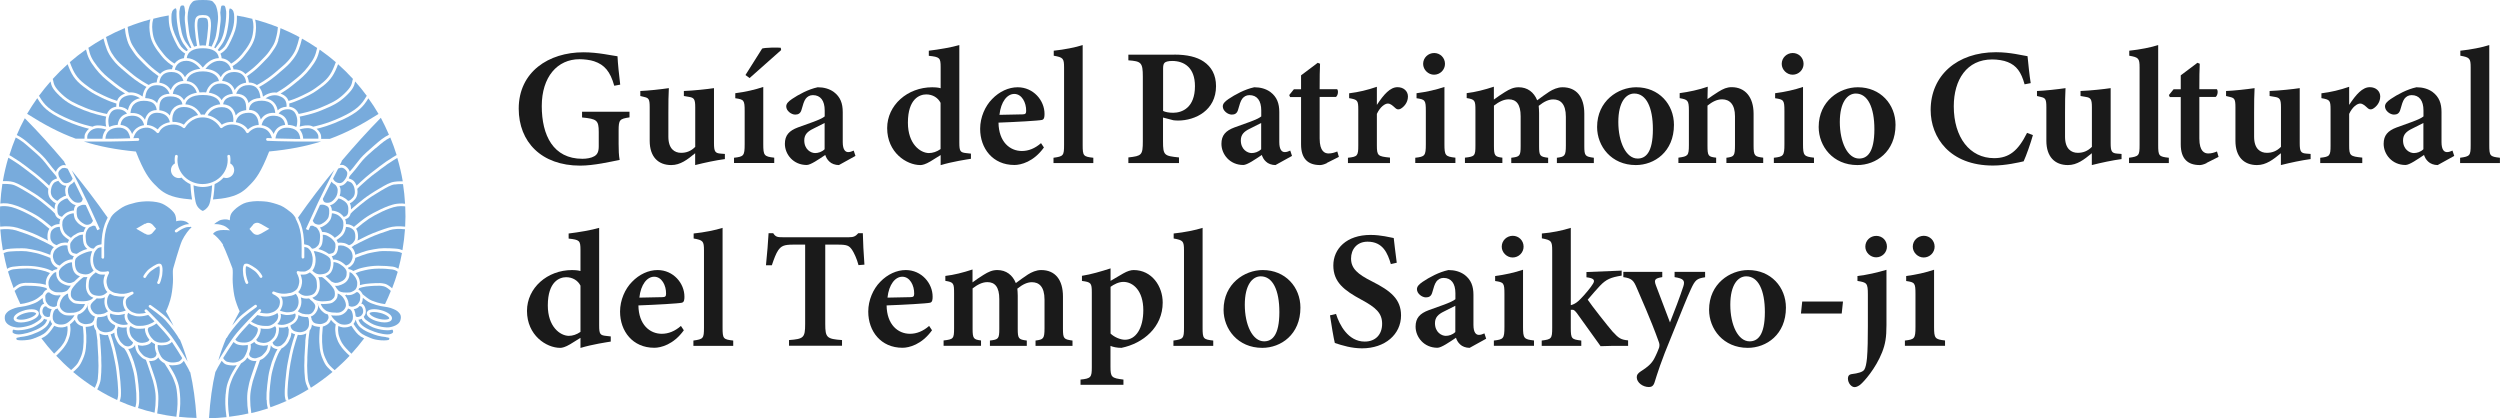 <?xml version="1.0" encoding="UTF-8"?>
<svg id="_レイヤー_2" data-name="レイヤー 2" xmlns="http://www.w3.org/2000/svg" viewBox="0 0 314.57 52.61">
  <defs>
    <style>
      .cls-1 {
        fill: #78abdc;
      }

      .cls-2 {
        fill: #1a1a1a;
      }
    </style>
  </defs>
  <g id="es">
    <g>
      <path class="cls-2" d="M79.2,14.77c-1.23.19-1.36.29-1.36,1.66v1.67c0,.75.02,1.46.13,2.02-1.15.23-3.25.72-4.97.72-4.88,0-7.73-2.99-7.73-7.17,0-4.62,3.76-7.09,8.14-7.09,1.85,0,3.61.42,4.29.5.04.87.19,2.36.34,3.57l-.75.14c-.5-1.79-1.22-2.64-2.53-3.08-.48-.17-1.29-.26-1.84-.26-2.78,0-4.75,2.21-4.75,5.9s1.45,6.63,5.11,6.63c.52,0,1.11-.09,1.5-.32.36-.21.56-.52.56-1.25v-1.8c0-1.49-.25-1.65-2.1-1.83v-.72h5.97v.72Z"/>
      <path class="cls-2" d="M91.19,20.02c-1.17.16-2.44.43-3.72.75v-1.49c-.96.79-1.85,1.49-3.01,1.49-1.64,0-2.71-1.04-2.71-3.05v-4.25c0-1.02-.14-1.14-.69-1.27l-.49-.12v-.63c1.01-.04,2.58-.21,3.59-.36-.05.81-.06,1.87-.06,3.13v2.99c0,1.53.79,2.02,1.6,2.02.65,0,1.23-.2,1.78-.75v-5c0-1.02-.16-1.19-.79-1.29l-.64-.11v-.63c1.26-.05,2.94-.23,3.79-.36v6.91c0,1.08.14,1.28.86,1.33l.51.04v.66Z"/>
      <path class="cls-2" d="M92.36,20.52v-.67c1.21-.14,1.34-.23,1.34-1.7v-4.18c0-1.37-.09-1.45-1.18-1.61v-.63c1.25-.16,2.45-.43,3.52-.79v7.2c0,1.43.11,1.56,1.38,1.7v.67h-5.06ZM93.8,9.44l2.1-3.33c.34-.13,2.03-.15,2.34-.1l.05.29-3.97,3.52-.52-.38Z"/>
      <path class="cls-2" d="M105.56,20.77c-.48,0-.94-.18-1.19-.43-.29-.26-.43-.55-.53-.84-.81.54-1.84,1.26-2.33,1.26-1.7,0-2.75-1.35-2.75-2.66,0-1.08.53-1.65,1.65-2.07,1.25-.46,2.88-.97,3.36-1.38v-.75c0-1.23-.52-1.93-1.49-1.93-.4,0-.69.19-.89.44-.24.32-.35.76-.53,1.38-.13.49-.42.63-.8.63-.49,0-1.13-.47-1.13-1.03,0-.35.26-.61.72-.93.83-.56,2.06-1.23,3.24-1.48.77,0,1.46.19,2.02.59.84.63,1.13,1.45,1.13,2.53v3.78c0,.99.34,1.26.69,1.26.22,0,.46-.08.69-.19l.22.67-2.08,1.15ZM103.77,15.47c-.41.22-1.01.51-1.45.73-.7.34-1.12.73-1.12,1.46,0,1.15.83,1.6,1.36,1.6.38,0,.84-.13,1.2-.48v-3.32Z"/>
      <path class="cls-2" d="M122.17,19.98c-.48.08-2.29.34-3.81.8v-1.27c-.38.25-.91.55-1.29.8-.62.37-1.02.46-1.26.46-1.75,0-4.18-1.58-4.18-4.65,0-2.89,2.55-5.14,5.68-5.14.2,0,.67.01,1.05.12v-2.65c0-1.19-.12-1.28-1.49-1.43v-.64c1.27-.15,2.89-.43,3.84-.71v12.28c0,1.12.13,1.24.92,1.32l.54.06v.66ZM118.35,12.94c-.32-.64-.99-1.06-1.8-1.06s-2.31.52-2.31,3.56c0,2.68,1.55,3.8,2.63,3.82.51,0,1-.17,1.48-.5v-5.83Z"/>
      <path class="cls-2" d="M131.36,18.55c-1.3,1.82-2.91,2.21-3.72,2.21-2.73,0-4.31-2.09-4.31-4.55,0-1.46.63-2.86,1.5-3.74.92-.96,2.09-1.49,3.22-1.49,1.98,0,3.39,1.66,3.38,3.36,0,.38-.04.68-.32.75-.41.1-3.27.26-5.47.34.03,2.43,1.44,3.57,2.94,3.57.83,0,1.65-.32,2.41-.99l.36.54ZM127.62,11.82c-.88,0-1.68.96-1.86,2.63.97-.01,1.9-.03,2.91-.06.32-.01.45-.08.45-.42.02-1.07-.55-2.15-1.49-2.15Z"/>
      <path class="cls-2" d="M132.56,20.52v-.67c1.25-.17,1.33-.27,1.33-1.62v-9.73c0-1.16-.12-1.28-1.3-1.49v-.63c1.34-.14,2.75-.42,3.64-.71v12.56c0,1.39.08,1.48,1.34,1.62v.67h-5.02Z"/>
      <path class="cls-2" d="M147.76,6.87c1.6,0,2.84.29,3.7.88.97.66,1.55,1.66,1.55,3.09,0,3.05-2.6,4.32-4.76,4.33-.22,0-.47-.02-.61-.04l-1.3-.34v3c0,1.76.15,1.83,2.01,2.02v.71h-6.37v-.71c1.66-.19,1.82-.27,1.82-2.03v-8.13c0-1.8-.22-1.94-1.82-2.06v-.71h5.77ZM146.35,13.96c.25.13.72.23,1.26.23,1.12,0,2.75-.62,2.75-3.35,0-2.34-1.36-3.17-2.87-3.17-.5,0-.82.1-.94.22-.15.13-.2.36-.2.76v5.29Z"/>
      <path class="cls-2" d="M160.49,20.77c-.48,0-.94-.18-1.19-.43-.29-.26-.43-.55-.53-.84-.81.54-1.84,1.26-2.33,1.26-1.7,0-2.75-1.35-2.75-2.66,0-1.08.53-1.65,1.65-2.07,1.25-.46,2.88-.97,3.36-1.38v-.75c0-1.23-.52-1.93-1.49-1.93-.4,0-.69.19-.89.44-.24.32-.35.76-.53,1.38-.13.49-.42.63-.8.63-.49,0-1.13-.47-1.13-1.03,0-.35.26-.61.72-.93.83-.56,2.06-1.23,3.24-1.48.77,0,1.46.19,2.02.59.84.63,1.13,1.45,1.13,2.53v3.78c0,.99.34,1.26.69,1.26.22,0,.46-.08.69-.19l.22.67-2.08,1.15ZM158.7,15.47c-.41.22-1.01.51-1.45.73-.7.34-1.12.73-1.12,1.46,0,1.15.83,1.6,1.36,1.6.38,0,.84-.13,1.2-.48v-3.32Z"/>
      <path class="cls-2" d="M166.97,20.52c-.36.18-.69.25-.86.25-1.52,0-2.4-.78-2.4-2.61v-5.95h-1.38l-.11-.25.59-.73h.9v-1.75c.6-.47,1.49-1.1,2.1-1.58l.29.12c-.03.68-.06,1.83-.05,3.2h2.2c.19.21.11.79-.15.98h-2.05v5.22c0,1.66.67,1.89,1.12,1.89.41,0,.75-.11,1.1-.25l.2.68-1.51.76Z"/>
      <path class="cls-2" d="M174.9,20.52h-5.29v-.67c1.19-.13,1.3-.23,1.3-1.53v-4.52c0-1.17-.08-1.26-1.15-1.45v-.61c1.21-.15,2.3-.41,3.49-.82v2.28c.87-1.32,1.67-2.23,2.6-2.23.78,0,1.31.51,1.31,1.17,0,.84-.6,1.38-.95,1.56-.26.13-.46.05-.61-.08-.34-.3-.61-.59-.97-.59s-.97.41-1.38,1.3v3.97c0,1.3.13,1.38,1.65,1.53v.67Z"/>
      <path class="cls-2" d="M178.08,20.52v-.67c1.2-.14,1.33-.23,1.33-1.7v-4.18c0-1.37-.09-1.45-1.17-1.61v-.63c1.24-.16,2.45-.43,3.51-.79v7.2c0,1.43.11,1.56,1.38,1.7v.67h-5.05ZM180.44,9.4c-.72,0-1.37-.62-1.37-1.36,0-.79.65-1.37,1.39-1.37s1.36.58,1.36,1.37c0,.74-.61,1.36-1.38,1.36Z"/>
      <path class="cls-2" d="M195.9,20.52v-.67c.98-.13,1.13-.21,1.13-1.56v-3.59c0-1.66-.71-2.19-1.59-2.19-.55,0-1.12.24-1.83.81.02.25.05.54.05.89v4.18c0,1.23.11,1.33,1.14,1.46v.67h-4.64v-.67c1.06-.13,1.18-.2,1.18-1.47v-3.75c0-1.51-.55-2.13-1.5-2.13-.64,0-1.25.32-1.86.79v5.08c0,1.25.13,1.35,1.06,1.47v.67h-4.71v-.67c1.24-.14,1.32-.22,1.32-1.53v-4.41c0-1.24-.04-1.39-1.1-1.56v-.62c1.11-.13,2.23-.42,3.42-.81v1.62c.45-.32.85-.62,1.38-.94.61-.38,1.1-.61,1.74-.61,1.12,0,1.92.63,2.33,1.64.53-.41,1-.72,1.52-1.08.46-.29,1.05-.56,1.67-.56,1.76,0,2.74,1.22,2.74,3.33v4.07c0,1.24.11,1.32,1.2,1.47v.67h-4.65Z"/>
      <path class="cls-2" d="M205.89,10.98c2.84,0,4.74,2.14,4.74,4.73,0,3.39-2.46,5.06-4.8,5.06-3.08,0-4.87-2.37-4.87-4.79,0-3.29,2.65-5,4.92-5ZM205.64,11.77c-1.04,0-2.01,1.05-2.01,3.58s.97,4.6,2.43,4.6c.97,0,1.92-.69,1.92-3.69,0-2.76-.84-4.49-2.34-4.49Z"/>
      <path class="cls-2" d="M217.23,20.52v-.67c1-.13,1.08-.23,1.08-1.67v-3.55c0-1.48-.66-2.13-1.62-2.13-.66,0-1.24.31-1.84.79v5.02c0,1.34.1,1.41,1.09,1.53v.67h-4.75v-.67c1.19-.17,1.32-.22,1.32-1.59v-4.35c0-1.3-.16-1.36-1.16-1.55v-.63c1.15-.15,2.45-.43,3.53-.81-.01.36-.03,1.07-.03,1.56.42-.29.87-.61,1.37-.92.62-.38,1.07-.58,1.67-.58,1.69,0,2.76,1.24,2.76,3.34v3.98c0,1.35.13,1.41,1.21,1.55v.67h-4.63Z"/>
      <path class="cls-2" d="M223.2,20.52v-.67c1.2-.14,1.33-.23,1.33-1.7v-4.18c0-1.37-.09-1.45-1.17-1.61v-.63c1.24-.16,2.45-.43,3.51-.79v7.2c0,1.43.11,1.56,1.38,1.7v.67h-5.05ZM225.56,9.4c-.72,0-1.37-.62-1.37-1.36,0-.79.65-1.37,1.39-1.37s1.36.58,1.36,1.37c0,.74-.61,1.36-1.38,1.36Z"/>
      <path class="cls-2" d="M233.77,10.98c2.84,0,4.74,2.14,4.74,4.73,0,3.39-2.46,5.06-4.8,5.06-3.08,0-4.87-2.37-4.87-4.79,0-3.29,2.65-5,4.92-5ZM233.51,11.77c-1.03,0-2.01,1.05-2.01,3.58s.97,4.6,2.43,4.6c.97,0,1.92-.69,1.92-3.69,0-2.76-.84-4.49-2.34-4.49Z"/>
      <path class="cls-2" d="M255.8,16.99c-.29,1.04-.84,2.6-1.17,3.31-.57.13-2.26.53-3.86.53-5.43,0-7.84-3.53-7.84-6.99,0-4.32,3.3-7.27,8.22-7.27,1.82,0,3.38.42,3.97.5.1.97.24,2.42.4,3.39l-.77.15c-.43-1.56-1.02-2.36-2.12-2.8-.52-.22-1.31-.33-1.96-.33-3.19,0-4.83,2.55-4.83,5.9,0,3.92,2.02,6.52,5.08,6.52,1.9,0,3.03-.95,4.14-3.18l.74.28Z"/>
      <path class="cls-2" d="M266.93,20.02c-1.17.16-2.44.43-3.72.75v-1.49c-.96.79-1.85,1.49-3.01,1.49-1.64,0-2.71-1.04-2.71-3.05v-4.25c0-1.02-.14-1.14-.69-1.27l-.49-.12v-.63c1.01-.04,2.58-.21,3.59-.36-.05.81-.06,1.87-.06,3.13v2.99c0,1.53.79,2.02,1.6,2.02.65,0,1.23-.2,1.78-.75v-5c0-1.02-.16-1.19-.79-1.29l-.64-.11v-.63c1.26-.05,2.94-.23,3.79-.36v6.91c0,1.08.14,1.28.86,1.33l.51.04v.66Z"/>
      <path class="cls-2" d="M267.89,20.52v-.67c1.25-.17,1.33-.27,1.33-1.62v-9.73c0-1.16-.12-1.28-1.3-1.49v-.63c1.34-.14,2.75-.42,3.64-.71v12.56c0,1.39.08,1.48,1.34,1.62v.67h-5.02Z"/>
      <path class="cls-2" d="M277.66,20.52c-.36.18-.69.25-.86.25-1.52,0-2.4-.78-2.4-2.61v-5.95h-1.38l-.11-.25.59-.73h.9v-1.75c.6-.47,1.49-1.1,2.1-1.58l.29.12c-.03.68-.06,1.83-.05,3.2h2.2c.19.21.11.79-.15.98h-2.05v5.22c0,1.66.67,1.89,1.12,1.89.41,0,.75-.11,1.1-.25l.2.68-1.51.76Z"/>
      <path class="cls-2" d="M290.72,20.02c-1.17.16-2.44.43-3.72.75v-1.49c-.96.79-1.85,1.49-3.01,1.49-1.64,0-2.71-1.04-2.71-3.05v-4.25c0-1.02-.14-1.14-.69-1.27l-.49-.12v-.63c1.01-.04,2.58-.21,3.59-.36-.05.81-.06,1.87-.06,3.13v2.99c0,1.53.79,2.02,1.6,2.02.65,0,1.23-.2,1.78-.75v-5c0-1.02-.16-1.19-.79-1.29l-.64-.11v-.63c1.26-.05,2.94-.23,3.79-.36v6.91c0,1.08.14,1.28.86,1.33l.51.04v.66Z"/>
      <path class="cls-2" d="M297.24,20.52h-5.29v-.67c1.19-.13,1.3-.23,1.3-1.53v-4.52c0-1.17-.08-1.26-1.15-1.45v-.61c1.21-.15,2.3-.41,3.49-.82v2.28c.87-1.32,1.67-2.23,2.6-2.23.78,0,1.31.51,1.31,1.17,0,.84-.6,1.38-.95,1.56-.26.13-.46.05-.61-.08-.34-.3-.61-.59-.97-.59s-.97.41-1.38,1.3v3.97c0,1.3.13,1.38,1.65,1.53v.67Z"/>
      <path class="cls-2" d="M306.73,20.77c-.48,0-.94-.18-1.19-.43-.29-.26-.43-.55-.53-.84-.81.54-1.84,1.26-2.33,1.26-1.7,0-2.75-1.35-2.75-2.66,0-1.08.53-1.65,1.65-2.07,1.25-.46,2.88-.97,3.36-1.38v-.75c0-1.23-.52-1.93-1.49-1.93-.4,0-.69.19-.89.44-.24.32-.35.76-.53,1.38-.13.49-.42.63-.8.63-.49,0-1.13-.47-1.13-1.03,0-.35.26-.61.72-.93.83-.56,2.06-1.23,3.24-1.48.77,0,1.46.19,2.02.59.84.63,1.13,1.45,1.13,2.53v3.78c0,.99.34,1.26.69,1.26.22,0,.46-.08.69-.19l.22.67-2.08,1.15ZM304.94,15.47c-.41.22-1.01.51-1.45.73-.7.34-1.12.73-1.12,1.46,0,1.15.83,1.6,1.36,1.6.38,0,.84-.13,1.2-.48v-3.32Z"/>
      <path class="cls-2" d="M309.55,20.52v-.67c1.25-.17,1.33-.27,1.33-1.62v-9.73c0-1.16-.12-1.28-1.3-1.49v-.63c1.34-.14,2.75-.42,3.64-.71v12.56c0,1.39.08,1.48,1.34,1.62v.67h-5.02Z"/>
      <path class="cls-2" d="M76.85,42.98c-.48.08-2.29.34-3.81.8v-1.27c-.38.25-.91.55-1.29.8-.62.37-1.02.46-1.26.46-1.75,0-4.18-1.58-4.18-4.65,0-2.89,2.55-5.14,5.68-5.14.2,0,.67.01,1.05.12v-2.65c0-1.19-.12-1.28-1.49-1.43v-.64c1.27-.15,2.89-.43,3.84-.71v12.28c0,1.12.13,1.24.92,1.32l.54.06v.66ZM73.04,35.94c-.32-.64-.99-1.06-1.8-1.06s-2.31.52-2.31,3.56c0,2.68,1.55,3.8,2.63,3.82.51,0,1-.17,1.48-.5v-5.83Z"/>
      <path class="cls-2" d="M86.05,41.55c-1.3,1.82-2.91,2.21-3.72,2.21-2.73,0-4.31-2.09-4.31-4.55,0-1.46.63-2.86,1.5-3.74.92-.96,2.09-1.49,3.22-1.49,1.98,0,3.39,1.66,3.38,3.36,0,.38-.04.68-.32.75-.41.1-3.27.26-5.47.34.03,2.43,1.44,3.57,2.94,3.57.83,0,1.65-.32,2.41-.99l.36.54ZM82.31,34.82c-.88,0-1.68.96-1.86,2.63.97-.01,1.9-.03,2.91-.06.32-.01.45-.08.45-.42.02-1.07-.55-2.15-1.49-2.15Z"/>
      <path class="cls-2" d="M87.25,43.52v-.67c1.25-.17,1.33-.27,1.33-1.62v-9.73c0-1.16-.12-1.28-1.3-1.49v-.63c1.34-.14,2.75-.42,3.64-.71v12.56c0,1.39.08,1.48,1.34,1.62v.67h-5.02Z"/>
      <path class="cls-2" d="M108.03,33.38c-.22-.86-.6-1.62-.82-1.95-.36-.49-.55-.65-1.76-.65h-1.61v9.99c0,1.72.2,1.88,2.11,2.02v.71h-6.67v-.71c1.84-.14,2.03-.29,2.03-2.02v-9.99h-1.5c-1.17,0-1.5.17-1.89.71-.28.41-.53,1.07-.8,1.89h-.74c.14-1.44.28-2.97.33-4.04h.58c.31.49.56.51,1.17.51h8.37c.57,0,.82-.11,1.17-.51h.57c.01.92.1,2.65.2,3.96l-.74.06Z"/>
      <path class="cls-2" d="M117.28,41.55c-1.3,1.82-2.91,2.21-3.72,2.21-2.73,0-4.31-2.09-4.31-4.55,0-1.46.63-2.86,1.5-3.74.92-.96,2.09-1.49,3.22-1.49,1.98,0,3.39,1.66,3.38,3.36,0,.38-.04.68-.32.75-.41.1-3.27.26-5.47.34.03,2.43,1.44,3.57,2.94,3.57.83,0,1.65-.32,2.41-.99l.36.54ZM113.53,34.82c-.88,0-1.68.96-1.86,2.63.97-.01,1.9-.03,2.91-.06.32-.01.45-.08.45-.42.02-1.07-.55-2.15-1.49-2.15Z"/>
      <path class="cls-2" d="M130.3,43.52v-.67c.98-.13,1.13-.21,1.13-1.56v-3.59c0-1.66-.71-2.19-1.59-2.19-.55,0-1.12.24-1.83.81.02.25.05.54.05.89v4.18c0,1.23.11,1.33,1.14,1.46v.67h-4.64v-.67c1.06-.13,1.18-.2,1.18-1.47v-3.75c0-1.51-.55-2.13-1.5-2.13-.64,0-1.25.32-1.86.79v5.08c0,1.25.13,1.35,1.06,1.47v.67h-4.71v-.67c1.24-.14,1.32-.22,1.32-1.53v-4.41c0-1.24-.04-1.39-1.1-1.56v-.62c1.11-.13,2.23-.42,3.42-.81v1.62c.45-.32.85-.62,1.38-.94.61-.38,1.1-.61,1.74-.61,1.12,0,1.92.63,2.33,1.64.53-.41,1-.72,1.52-1.08.46-.29,1.05-.56,1.67-.56,1.76,0,2.74,1.22,2.74,3.33v4.07c0,1.24.11,1.32,1.2,1.47v.67h-4.65Z"/>
      <path class="cls-2" d="M136.16,34.7c1.07-.16,2.37-.54,3.58-.93v1.57s1.52-.9,1.59-.93c.52-.3.97-.43,1.31-.43,2.31,0,3.66,2.05,3.66,4.09,0,3.11-2.46,5.14-5.19,5.7-.56,0-1.07-.11-1.38-.25v2.63c0,1.31.13,1.43,1.63,1.61v.66h-5.4v-.66c1.31-.13,1.42-.29,1.42-1.54v-9.43c0-1.18-.1-1.29-1.24-1.44v-.65ZM139.73,41.96c.43.43,1.22.79,1.82.79,1.36,0,2.31-1.42,2.31-3.72,0-2.47-1.3-3.56-2.5-3.56-.6,0-1.19.31-1.62.62v5.88Z"/>
      <path class="cls-2" d="M147.65,43.52v-.67c1.25-.17,1.33-.27,1.33-1.62v-9.73c0-1.16-.12-1.28-1.3-1.49v-.63c1.34-.14,2.75-.42,3.64-.71v12.56c0,1.39.08,1.48,1.34,1.62v.67h-5.02Z"/>
      <path class="cls-2" d="M158.89,33.98c2.84,0,4.74,2.14,4.74,4.73,0,3.39-2.46,5.06-4.8,5.06-3.08,0-4.87-2.37-4.87-4.79,0-3.29,2.65-5,4.92-5ZM158.64,34.77c-1.04,0-2.01,1.05-2.01,3.58s.97,4.6,2.43,4.6c.97,0,1.92-.69,1.92-3.69,0-2.76-.84-4.49-2.34-4.49Z"/>
      <path class="cls-2" d="M175.01,33.24c-.4-1.36-.99-2.83-2.93-2.83-1.36,0-2.08.98-2.08,2.12,0,1.26.83,1.97,2.64,2.88,2.34,1.18,3.65,2.23,3.65,4.28,0,2.38-2.01,4.14-4.91,4.14-1.31,0-2.47-.36-3.42-.67-.14-.52-.46-2.44-.61-3.48l.76-.18c.42,1.35,1.51,3.48,3.61,3.48,1.36,0,2.19-.89,2.19-2.24s-.79-2.05-2.59-3.02c-2.19-1.18-3.55-2.22-3.55-4.32s1.66-3.84,4.68-3.84c1.35,0,2.47.32,2.92.39.08.77.21,1.77.38,3.11l-.75.17Z"/>
      <path class="cls-2" d="M184.92,43.77c-.48,0-.94-.18-1.19-.43-.29-.26-.43-.55-.53-.84-.81.54-1.84,1.26-2.33,1.26-1.7,0-2.75-1.35-2.75-2.66,0-1.08.53-1.65,1.65-2.07,1.25-.46,2.88-.97,3.36-1.38v-.75c0-1.23-.52-1.93-1.49-1.93-.4,0-.69.19-.89.44-.24.32-.35.76-.53,1.38-.13.49-.42.63-.8.63-.49,0-1.13-.47-1.13-1.03,0-.35.26-.61.72-.93.83-.56,2.06-1.23,3.24-1.48.77,0,1.46.19,2.02.59.84.63,1.13,1.45,1.13,2.53v3.78c0,.99.34,1.26.69,1.26.22,0,.46-.08.69-.19l.22.67-2.08,1.15ZM183.13,38.47c-.41.22-1.01.51-1.45.73-.7.34-1.12.73-1.12,1.46,0,1.15.83,1.6,1.36,1.6.38,0,.84-.13,1.2-.48v-3.32Z"/>
      <path class="cls-2" d="M187.97,43.52v-.67c1.2-.14,1.33-.23,1.33-1.7v-4.18c0-1.37-.09-1.45-1.17-1.61v-.63c1.24-.16,2.45-.43,3.51-.79v7.2c0,1.43.11,1.56,1.38,1.7v.67h-5.05ZM190.33,32.4c-.72,0-1.37-.62-1.37-1.36,0-.79.65-1.37,1.39-1.37s1.36.58,1.36,1.37c0,.74-.61,1.36-1.38,1.36Z"/>
      <path class="cls-2" d="M204.88,43.52c-1.46-.01-2.82,0-3.48.04-.08-.12-2.9-4.04-3-4.18-.23-.28-.35-.39-.49-.4-.07-.01-.18-.01-.26,0v2.28c0,1.38.1,1.44,1.32,1.59v.67h-4.98v-.67c1.22-.15,1.32-.23,1.32-1.59v-9.74c0-1.21-.12-1.3-1.3-1.53v-.61c1.24-.1,2.58-.37,3.64-.71v9.73c.53-.13.91-.45,1.23-.79.51-.51,1.29-1.44,1.56-1.9.32-.51.04-.71-.82-.82v-.66l4.43-.18v.63c-1.36.22-1.94.45-2.74,1.29-.36.37-.99,1.11-1.53,1.74.49.74,2.52,3.32,3.15,4.04.79.86,1.06.99,1.93,1.08v.67Z"/>
      <path class="cls-2" d="M214.54,34.89c-1.04.15-1.25.35-1.78,1.5-.52,1.12-1.11,2.64-2.4,5.82-1.41,3.39-1.8,4.74-2.17,5.9-.14.45-.38.59-.71.59-.77,0-1.53-.56-1.53-1.23,0-.31.13-.49.53-.76.77-.48,1.3-.92,1.64-1.53.29-.54.55-1.17.64-1.43.08-.3.06-.49-.07-.82-1-2.8-2.27-5.58-2.73-6.68-.41-.98-.64-1.23-1.7-1.38v-.66h4.9v.66c-.92.15-1.06.32-.81,1.01l1.78,4.69c.51-1.26,1.29-3.33,1.69-4.56.22-.72,0-.97-1.11-1.14v-.66h3.84v.66Z"/>
      <path class="cls-2" d="M219.98,33.98c2.84,0,4.74,2.14,4.74,4.73,0,3.39-2.46,5.06-4.8,5.06-3.08,0-4.87-2.37-4.87-4.79,0-3.29,2.65-5,4.92-5ZM219.73,34.77c-1.04,0-2.01,1.05-2.01,3.58s.97,4.6,2.43,4.6c.97,0,1.92-.69,1.92-3.69,0-2.76-.84-4.49-2.34-4.49Z"/>
      <path class="cls-2" d="M231.74,39.45h-5.13l.16-1.51h5.13l-.16,1.51Z"/>
      <path class="cls-2" d="M233.72,34.73c1.23-.14,2.46-.43,3.65-.78v6.96c0,1.54-.14,2.38-.55,3.42-.8,2.03-2.28,3.71-2.79,4.11-.29.19-.46.27-.68.27-.37,0-.83-.47-.83-1.09,0-.31.15-.5.43-.54.89-.11,1.42-.27,1.62-.55.17-.25.28-.76.35-1.47.09-1.07.11-2.43.11-4.02v-3.97c0-1.47-.13-1.52-1.31-1.72v-.62ZM236.07,32.38c-.72,0-1.36-.61-1.36-1.34,0-.79.63-1.36,1.38-1.36s1.34.57,1.34,1.36c0,.73-.6,1.34-1.36,1.34Z"/>
      <path class="cls-2" d="M239.69,43.52v-.67c1.2-.14,1.33-.23,1.33-1.7v-4.18c0-1.37-.09-1.45-1.17-1.61v-.63c1.24-.16,2.45-.43,3.51-.79v7.2c0,1.43.11,1.56,1.38,1.7v.67h-5.05ZM242.05,32.4c-.72,0-1.37-.62-1.37-1.36,0-.79.65-1.37,1.39-1.37s1.36.58,1.36,1.37c0,.74-.61,1.36-1.38,1.36Z"/>
    </g>
    <g>
      <g>
        <path class="cls-1" d="M49.15,36.58c-.13-.13-.53-.48-.84-.55-.4-.09-.65-.09-1-.07h-.13c-.32.02-.81.04-1.12.09-.37.06-.67.13-.87.21-.02.07-.06.13-.1.19.04,0,.07.02.1.04.15.09.3.28.38.41.02.04.03.08.04.11.04.03.08.07.15.12.2.16.5.41.72.54.29.17.55.25.89.36l.09.03c.3.1.69.16.94.2.02,0,.04,0,.05,0,.27-.55.51-1.1.73-1.66-.02,0-.04,0-.05-.02Z"/>
        <path class="cls-1" d="M43.82,37.99c.05.17.07.32.06.46.03.03.07.07.14.09.15.05.23.07.37.04.27-.05.37-.11.51-.21.15-.11.25-.29.33-.43.06-.1.09-.28.1-.54,0-.2,0-.25-.04-.33-.07-.12-.18-.25-.25-.29-.03-.02-.12-.02-.19-.02-.12.1-.26.19-.45.27-.27.11-.45.11-.72.11h-.04l-.07-.17v.17c-.07,0-.12,0-.18,0,.01.01.03.03.04.04.18.24.32.52.4.79Z"/>
        <path class="cls-1" d="M45.54,42.01c.28.18.55.29.87.43l.21.09c.38.16.74.24,1.31.29.58.04.94-.02,1.01-.07.04-.04.06-.14.05-.22-.07-.04-.25-.08-.42-.1-.01,0-.02-.01-.03-.02-.37-.03-.69-.1-.91-.15l-.09-.02c-.24-.06-.74-.23-1.21-.44-.32-.14-.9-.44-1.22-.84-.19-.23-.31-.56-.37-.74-.02.11-.06.23-.14.36-.04.07-.08.13-.12.18.46.7.75,1.04,1.07,1.25Z"/>
        <path class="cls-1" d="M49.98,34.15s-.21-.18-.59-.24c-.4-.06-1.1-.12-1.78-.11-.62.01-1.11.07-1.69.2-.49.11-.72.17-1.18.38.04.05.08.09.12.14.15.19.27.36.36.66.07.23.09.46.06.7.25-.07.52-.13.74-.16.32-.05.81-.07,1.16-.09h.13c.36-.02.65-.03,1.09.07.39.09.8.45.94.58.27-.69.51-1.39.71-2.09-.02,0-.05,0-.07-.02Z"/>
        <path class="cls-1" d="M40.26,25.79l-.91,1.99c.1.18.17.28.25.34.06.03.11.05.16.08,0,0,.01,0,.02,0,.22.09.46.1.65-.01.4-.22.58-.36.82-.7.19-.28.2-.94.15-1.2-.04-.17-.1-.33-.52-.48-.2-.07-.39-.08-.6-.03Z"/>
        <path class="cls-1" d="M42.32,36.24s.14.18.24.3c.08.09.14.13.37.2.23.07.34.06.63.07h.07c.28,0,.41,0,.63-.09.22-.09.37-.19.48-.31.09-.11.17-.29.2-.51.03-.23.02-.42-.05-.63-.08-.24-.17-.38-.31-.55-.12-.15-.26-.32-.42-.41-.05-.03-.12-.05-.18-.06,0,.02,0,.03,0,.05,0,.26-.02.52-.13.74-.11.21-.18.31-.33.45-.17.15-.3.21-.5.3l-.06.03c-.23.1-.44.15-.66.15-.02,0-.04,0-.06,0-.03,0-.07-.01-.1-.02.08.11.14.21.2.31h0Z"/>
        <path class="cls-1" d="M42.19,23.25s0,0,0,0c-.18-.09-.35-.22-.48-.4-.39.77-.79,1.57-1.09,2.18.01.07.05.24.16.36.14.15.49.16.74.08.25-.08.47-.31.63-.51.23-.28.34-.61.34-1.01,0-.45-.3-.69-.31-.7Z"/>
        <path class="cls-1" d="M41.69,35.42c.21.11.4.18.54.18.19,0,.37-.03.57-.12l.06-.03c.19-.08.28-.12.41-.24.12-.1.16-.17.26-.35.08-.15.09-.37.09-.58,0-.16-.03-.27-.2-.5-.17-.22-.43-.4-.62-.52-.19-.13-.5-.24-.67-.27-.06-.01-.12-.01-.17-.01.01.31-.04.64-.13.91-.14.42-.45.72-.87.85.07.06.15.12.23.2.1.09.18.17.25.23.09.08.16.15.24.23Z"/>
        <path class="cls-1" d="M41.63,25.8s-.07,0-.11.02c.1.11.17.24.21.41.01.06.02.16.03.27.12,0,.28.02.47.08.23.07.55.17.9.56.05.05.08.1.12.15.27-.06.38-.16.47-.3.11-.18.11-.45.11-.68s-.03-.49-.21-.73c-.19-.24-.47-.4-.69-.51-.12-.06-.25-.08-.34-.1-.05.07-.09.15-.15.21-.19.23-.46.51-.8.62Z"/>
        <path class="cls-1" d="M43.98,31.34c-.15-.14-.25-.2-.48-.31-.2-.1-.33-.14-.63-.15-.14,0-.25.02-.32.04,0,.23-.01.42-.09.66-.09.29-.21.48-.52.61-.07.03-.14.05-.2.06.09.11.14.25.18.41.08,0,.18,0,.28.01.24.04.59.18.79.31.16.11.37.26.55.44.06-.02.12-.05.19-.08.14-.07.18-.09.33-.26.12-.13.16-.23.23-.42l.02-.06c.06-.15.1-.4,0-.73-.1-.29-.19-.39-.34-.53Z"/>
        <path class="cls-1" d="M50.57,31.84c-.18-.08-.38-.17-.83-.2-.43-.03-.83-.05-1.4-.05h-.02c-.48,0-.68.04-1.21.13l-.2.04c-.61.11-.86.2-1.27.34l-.14.05c-.37.13-.67.25-.8.3-.01.09-.02.18-.05.27l-.02.06c-.08.2-.13.35-.3.53-.17.18-.24.25-.41.33-.06.03-.1.05-.14.06.04.05.07.11.09.16.11.02.3.06.44.14.05.03.09.07.13.1.59-.26.83-.34,1.38-.46.61-.13,1.12-.19,1.76-.2.7,0,1.43.05,1.85.11.35.06.59.2.7.27.18-.66.33-1.33.45-1.99,0,0-.02,0-.03,0Z"/>
        <path class="cls-1" d="M47.83,39.37c-.27-.07-.53-.11-.76-.11-.07,0-.14,0-.21.01-.25.03-.35.1-.36.15h0s.04.16.25.3c.22.16.54.3.9.39.77.2,1.3.08,1.33-.05.03-.13-.37-.49-1.14-.69Z"/>
        <path class="cls-1" d="M50.44,40.06c.01-.33-.02-.49-.26-.74-.24-.26-.46-.36-1.03-.57-.18-.06-.53-.13-.78-.16-.27-.03-.68-.11-1.01-.21l-.09-.03c-.34-.11-.63-.2-.96-.39-.2-.12-.45-.32-.65-.48-.02.27-.06.48-.14.62-.02.03-.04.07-.06.1.06.02.13.04.18.07.18.11.34.42.38.72.04.3,0,.51-.15.73-.03.05-.07.09-.1.13.04.1.09.22.14.28.07.09.68.54,1.13.72.36.15.9.28,1.28.32.38.04.57.06.98-.05.34-.09.61-.22.81-.4.14-.12.3-.34.32-.67ZM49.31,40.15c-.08.29-.45.42-.91.42-.27,0-.57-.04-.85-.12-.4-.1-.76-.26-1.01-.44-.41-.29-.41-.55-.38-.68.03-.13.16-.35.66-.41.31-.04.7,0,1.1.1.78.2,1.51.65,1.39,1.12Z"/>
        <path class="cls-1" d="M45.11,38.65c-.18.14-.34.21-.6.26.04.05.07.11.09.15.07.17.14.46.15.72,0,.01.04.07.14.09.15.04.24.01.41-.06.13-.05.18-.11.29-.27.1-.15.12-.29.1-.5-.03-.22-.15-.42-.22-.47-.05-.03-.15-.05-.24-.06-.04.04-.07.09-.12.12Z"/>
        <path class="cls-1" d="M39.28,34.04c.07.06.15.13.24.21.12.09.25.18.36.21.31.11.58.06.89,0,.26-.06.6-.22.75-.66.16-.49.14-1.11-.04-1.33-.24-.28-.62-.46-.99-.62-.37-.15-.83-.24-.88-.25-.05.01-.09.02-.13.02.09.19.17.42.21.73.05.34.03.88-.14,1.27-.08.19-.16.32-.25.43Z"/>
        <path class="cls-1" d="M31.25,52.03s0,0,0,0c-.11-.76-.15-1.23-.15-1.82s.02-.87.18-1.65c.11-.58.23-.92.36-1.31.05-.14.1-.28.15-.44.14-.42.35-1.03.48-1.4-.05,0-.11.02-.17.02s-.11,0-.17-.01c-.25-.03-.37-.07-.58-.21-.1-.07-.18-.15-.23-.24-.09.15-.18.3-.28.38-.16.14-.32.26-.51.37-.11.17-.9,1.37-1.13,1.99l-.07.18c-.21.56-.31.81-.39,1.72-.07.82-.08,1.52.1,2.83,0,0,0,0,0,0,.81-.1,1.61-.23,2.4-.41Z"/>
        <path class="cls-1" d="M37.51,36.74c.16.16.32.29.55.39.29.12.54.11.87.06.38-.06.63-.22.78-.5.18-.34.19-.56.16-.94-.02-.39-.04-.61-.23-.86-.08-.11-.22-.25-.35-.37-.13-.1-.22-.18-.3-.25-.02.01-.03.02-.04.03-.27.16-.42.24-.73.25-.15,0-.29,0-.41,0,.08.19.16.44.19.7.05.53-.15,1.08-.36,1.36-.03.05-.09.09-.13.14Z"/>
        <path class="cls-1" d="M35.21,39.07c.08.05.18.08.36.13l.07.02c.27.06.41.1.8.06.43-.05.56-.11.75-.3.18-.18.3-.41.36-.72.06-.29,0-.66-.08-.88-.05-.13-.16-.29-.25-.41-.2.12-.43.22-.61.25h-.06c-.29.07-.62.13-1.09.1-.04,0-.08,0-.13-.01.02.03.04.05.06.08.3.41.18,1.08,0,1.42-.04.08-.1.17-.18.25Z"/>
        <path class="cls-1" d="M45.35,42.31c-.36-.23-.67-.6-1.14-1.32-.06.04-.13.07-.22.1-.19.07-.39.11-.62.11-.07,0-.15,0-.23-.01-.2-.02-.4-.09-.57-.17-.02.17-.04.39-.03.56.03.36.05.54.16.82l.06.17c.08.21.14.37.27.58.19.29.32.47.45.6l.08.09c.15.16.37.4.66.67.56-.61,1.09-1.26,1.6-1.93-.16-.08-.32-.16-.48-.26Z"/>
        <path class="cls-1" d="M40.69,37.91c.17,0,.46-.02.66-.05.26-.04.31-.05.55-.27.16-.14.25-.31.24-.67-.02-.38-.1-.53-.39-.9-.21-.27-.34-.39-.53-.57-.08-.07-.16-.15-.25-.24-.25-.24-.42-.33-.47-.35-.15.02-.3.02-.45,0,.15.28.17.56.18.87.02.39.02.69-.2,1.12-.15.3-.4.5-.73.61.08.08.18.16.24.21.15.1.32.16.54.2.23.04.36.05.62.05Z"/>
        <path class="cls-1" d="M41.23,46.23c-.29-.31-.45-.64-.62-1.05-.2-.45-.3-.84-.37-1.34-.06-.5-.09-1.07-.06-1.63.01-.37.05-.82.08-1.08-.08,0-.17,0-.26-.02l-.13-.02c-.2-.03-.29-.04-.5-.15-.06-.03-.09-.07-.13-.11,0,.01,0,.03,0,.04-.02.32-.13.52-.28.72-.02.14-.14.89-.17,1.28v.21c-.05.49-.1,1.32-.12,1.87v.34c-.02.49-.04.92,0,1.53.04.74.07,1,.18,1.34.1.3.24.58.27.63.94-.6,1.85-1.26,2.72-1.99-.22-.18-.35-.31-.61-.58Z"/>
        <path class="cls-1" d="M39.48,39.1c.16-.23.23-.52.17-.71-.06-.17-.26-.38-.33-.45,0,0,0,0,0,0-.15-.1-.34-.29-.43-.39-.33.04-.63.04-.96-.1-.03-.01-.06-.02-.08-.04.07.26.1.61.04.9-.07.36-.22.64-.42.86.16.11.4.25.57.3.28.07.54.09.8.08.3-.02.48-.19.65-.44Z"/>
        <path class="cls-1" d="M47.24,18.66c-.63.55-1.22,1.06-1.6,1.5-.27.31-.48.59-.65.81-.09.12-.17.23-.24.31-.18.22-.33.39-.46.54-.13.14-.23.26-.31.38,0,0,0,0,0,0-.02.08-.06.17-.1.25.05.01.1.03.15.05.18.07.46.17.64.47.08.14.15.26.2.39.15-.15.29-.28.48-.45l.18-.16c.3-.27.71-.64,1.05-.9.1-.08.23-.18.39-.3.47-.37,1.12-.87,1.61-1.21.65-.44,1.29-.82,1.3-.82,0,0,.02,0,.03,0-.23-.75-.5-1.49-.8-2.22-.67.35-1.06.68-1.69,1.23l-.15.13Z"/>
        <path class="cls-1" d="M37.95,39.81c-.13-.03-.27-.09-.4-.17,0,.29-.14.62-.36.85-.17.18-.37.31-.63.44-.01.08,0,.15.03.25.04.11.1.25.31.4.15.11.31.14.48.18l.11.02c.2.04.41.03.64-.04.27-.08.39-.16.52-.32.14-.17.21-.32.23-.57.02-.25,0-.53-.04-.71-.02-.09-.07-.18-.1-.24-.26,0-.51-.02-.79-.08Z"/>
        <path class="cls-1" d="M47.17,21.83c-.15.12-.29.23-.39.3-.33.25-.74.62-1.03.88l-.18.16c-.25.22-.4.37-.61.59,0,.02,0,.03,0,.04.06.37.03.64-.09.94-.1.26-.29.44-.49.62-.13.11-.24.17-.36.22.13.25.15.5.15.71,0,.02,0,.04,0,.06.07-.07.15-.14.27-.24.38-.33.89-.74,1.34-1.1.44-.34,1.16-.82,2-1.31.77-.45,1.28-.75,1.85-.83.48-.07.93-.06,1.05-.05-.17-1-.4-1.98-.69-2.95-.15.09-.69.41-1.23.78-.48.33-1.12.83-1.59,1.19Z"/>
        <path class="cls-1" d="M49.67,23.2c-.5.07-.98.36-1.72.79-.82.48-1.54.95-1.96,1.28-.45.35-.96.76-1.33,1.09-.28.24-.38.35-.48.46l-.07.07c-.02.1-.05.19-.1.27-.13.22-.3.35-.58.43.07.16.09.29.1.4v.06s0,.1,0,.15c.16,0,.4.03.59.11.16.06.29.14.41.24.52-.45,1.24-1.02,1.66-1.29.43-.28,1.16-.67,1.74-.94.59-.27,1.36-.6,2.01-.68.55-.07.91-.02,1.03,0-.05-.83-.13-1.66-.26-2.48-.01,0-.02.01-.03.01,0,0-.52-.03-1.03.05Z"/>
        <path class="cls-1" d="M48.76,41.56c-.15,0-.29-.01-.46-.03-.42-.04-.98-.18-1.38-.34-.46-.19-1.14-.66-1.27-.83-.06-.07-.11-.17-.15-.26-.02.01-.04.03-.06.04-.11.04-.22.08-.34.09.06.16.15.36.27.51.2.25.6.52,1.09.74.45.2.93.37,1.15.42l.1.02c.25.06.59.14,1,.16.47.02.67-.17.72-.22.03-.03.06-.09.01-.29-.01-.06-.06-.08-.09-.09-.23.06-.42.08-.59.08Z"/>
        <path class="cls-1" d="M38.82,48.98s-.19-.35-.31-.71c-.12-.38-.15-.66-.2-1.43-.04-.63-.02-1.08,0-1.56v-.34c.02-.55.08-1.39.11-1.88v-.21c.03-.24.08-.61.12-.9-.1.05-.19.09-.31.13-.17.05-.34.08-.5.08-.09,0-.17-.01-.26-.03-.13.38-.39,1.19-.54,1.79-.14.54-.22.96-.3,1.4l-.07.34c-.1.52-.22,1.4-.31,2.37-.07.76-.09,1.34-.06,1.77.01.16.08.39.12.52h-.02c.87-.39,1.72-.84,2.54-1.35Z"/>
        <path class="cls-1" d="M41.18,40.35c.11-.16.17-.31.16-.46,0-.12-.06-.24-.09-.32-.23-.06-.39-.13-.55-.27-.17-.14-.26-.21-.4-.4-.12-.16-.2-.31-.26-.48-.03-.08-.04-.15-.05-.23-.02,0-.03,0-.05-.01.02.03.04.06.05.09.1.29.02.69-.21,1.02-.15.22-.36.44-.67.54.03.07.06.14.08.21.01.05.02.13.03.19.02.03.04.06.06.1.06.11.13.22.26.29.16.09.2.09.39.12l.13.02c.27.04.4.02.66-.08.23-.09.38-.19.48-.34Z"/>
        <path class="cls-1" d="M28.09,45.05s0,0,0,0c.04.13.15.24.29.36.12.1.25.14.59.19.33.04.57.05.88-.06.34-.11.53-.25.75-.45.21-.19.49-.82.56-1.18.04-.19.03-.37.02-.51-.16.03-.31.05-.45.05-.06,0-.12,0-.17,0h-.09c-.24-.02-.44-.04-.7-.15-.15-.07-.28-.17-.38-.27-.41.59-.89,1.35-1.31,2.02Z"/>
        <path class="cls-1" d="M33.53,50.29c0-.71,0-1,.1-1.87.1-.89.16-1.34.32-1.96.21-.8.3-1.07.51-1.56.2-.5.26-.63.41-.88.02-.03.04-.06.06-.09-.13,0-.26-.03-.38-.08-.21-.09-.36-.19-.47-.41,0,0,0,0,0,0-.02.18-.05.39-.09.51-.1.3-.2.49-.47.78-.31.33-.41.41-.74.55-.03.01-.05.02-.07.03-.09.24-.38,1.09-.56,1.63-.05.17-.1.31-.15.45-.14.39-.24.7-.35,1.26-.15.76-.17,1.01-.17,1.59s.04,1.02.14,1.74c.71-.17,1.41-.36,2.1-.59-.03-.07-.16-.42-.16-1.07Z"/>
        <path class="cls-1" d="M41.32,29.34c.36.18.58.33.8.58.04-.03.09-.05.16-.1.19-.13.36-.25.52-.42.15-.16.29-.42.35-.67.06-.24.08-.46.05-.64v-.07c-.02-.17-.04-.36-.32-.66-.29-.31-.53-.39-.73-.45-.17-.06-.3-.07-.39-.07-.02.3-.08.63-.23.86-.28.41-.5.57-.94.81-.1.06-.22.09-.33.11.1.14.2.32.27.56.18,0,.51.03.79.17Z"/>
        <path class="cls-1" d="M42.46,40.56l.07.05c.16.12.39.21.63.23.28.03.5,0,.7-.07.21-.08.3-.14.42-.36.12-.21.13-.35.13-.56,0-.25-.08-.53-.13-.65-.03-.07-.15-.21-.23-.3-.05-.01-.1-.01-.15-.03-.04-.02-.07-.04-.1-.06-.11.27-.29.48-.54.65-.27.18-.47.25-.97.25-.28,0-.46-.01-.63-.04.13.25.25.39.44.58.14.14.23.21.36.32Z"/>
        <path class="cls-1" d="M42.29,39.35c.44,0,.57-.06.78-.2.2-.13.33-.29.41-.5.07-.17.06-.33,0-.58-.09-.31-.25-.56-.34-.67-.1-.14-.32-.3-.39-.35,0,0,0,0,0-.01-.1-.03-.19-.07-.26-.12.02.41-.09.69-.35.92-.28.25-.39.31-.73.36-.21.03-.5.05-.69.05,0,0-.01,0-.02,0-.14,0-.24,0-.34-.01,0,.02,0,.04.02.06.03.09.09.22.21.39.12.16.18.21.34.33.14.12.26.17.5.23.25.06.41.09.87.09Z"/>
        <path class="cls-1" d="M28.4,49.57c.08-.96.19-1.24.41-1.81l.07-.17c.17-.46.62-1.2.91-1.66-.15.04-.29.06-.44.06-.13,0-.27-.01-.42-.03-.37-.05-.58-.1-.77-.27-.1-.09-.19-.19-.27-.29-.38.63-.67,1.15-.72,1.29,0,.03-.03.06-.06.08-.4,1.7-.67,3.6-.81,5.86.74-.01,1.47-.07,2.2-.14-.18-1.35-.18-2.06-.11-2.9Z"/>
        <path class="cls-1" d="M43.3,44.07l-.08-.08c-.14-.15-.28-.34-.48-.65-.16-.24-.23-.43-.31-.64l-.06-.17c-.13-.33-.15-.58-.18-.91-.03-.27.02-.62.05-.8-.13-.1-.23-.18-.38-.33-.08-.08-.15-.16-.22-.25-.04.11-.09.21-.17.32-.15.2-.35.34-.64.46-.08.03-.15.05-.21.07-.02.23-.07.74-.09,1.14-.02.54,0,1.09.06,1.57.06.47.15.82.34,1.24.2.45.33.7.56.95.26.27.38.38.61.58,0,0,0,0,0,.01.65-.57,1.29-1.17,1.89-1.81-.3-.27-.53-.52-.69-.69Z"/>
        <path class="cls-1" d="M28.03,30.82c.34.57,1.21,2.94,1.22,2.95.03.2.05.34.04.57-.02.48-.04.99.04,1.79.09.8.17,1.36.48,2.2.14.39.25.64.35.84-.33.59-.64,1.18-.94,1.78.25-.31.5-.61.74-.88.54-.6,2.04-1.65,2.1-1.69.08-.06.19-.04.24.04s.04.19-.04.24c-.02.01-1.53,1.07-2.04,1.64-.75.83-1.49,1.8-1.68,2.2-.01.03-.04.02-.07.04-.38.9-.72,1.83-1,2.82.59-.99,1.44-2.32,1.99-3.05.41-.55,1.11-1.32,1.74-1.98,0,0,0,0,0,0s0,0,0,0c.7-.73,1.31-1.33,1.36-1.38.07-.07.18-.07.25,0,.07.07.07.18,0,.25,0,0-.05.05-.13.13.23.05.54.11.81.11.39,0,.53-.05.74-.13l.14-.05c.24-.08.58-.38.71-.64.14-.26.22-.78.03-1.05-.23-.32-.75-.56-.76-.56-.09-.04-.13-.14-.09-.23s.14-.13.23-.09c0,0,.54.23.98.26.42.03.72-.03,1.01-.09h.06c.28-.06.68-.3.82-.49.14-.19.33-.65.29-1.12-.04-.44-.3-.87-.3-.88-.04-.07-.03-.15.02-.21.05-.06.14-.07.21-.04.12.06.49.05.63.05.22,0,.31-.05.56-.19.22-.13.3-.22.44-.53.13-.31.16-.78.12-1.08-.05-.32-.12-.55-.22-.73-.11-.18-.15-.23-.34-.41-.08-.07-.29-.13-.48-.16,0,.36,0,.68,0,.92,0,.14,0,.24,0,.3.01.04.01.08,0,.12-.03.07-.1.12-.17.12-.01,0-.02,0-.03,0-.15-.03-.15-.09-.14-.54,0-.44.02-1.17-.03-1.86-.06-.92-.26-1.7-.6-2.37-.04-.08-.08-.16-.12-.23-.02-.03,0-.06,0-.09-.22-.38-.41-.59-.8-.88-.52-.39-.84-.65-1.53-.86-.69-.22-1.1-.32-1.64-.36-.63-.05-1.26-.05-1.86.06-.61.11-.86.26-1.3.54-.43.28-.86.71-.99.97-.12.24-.16.55-.17.81-.3-.15-.63-.14-1.01-.07-.43.07-.95.55-.95.55.39,0,.67,0,1.21.2.28.11.62.39.77.59h0c-.18-.03-.44-.05-.83-.05-1.1,0-1.3.51-1.3.51.22.06.93.78,1.28,1.35ZM31.84,28.27s0,0,.01-.01v-.02s.01,0,.01,0c.13-.13.31-.21.51-.21.16,0,.29.06.41.14v-.02l1.11.64-1.11.64v-.02c-.12.08-.26.14-.41.14-.2,0-.38-.08-.51-.21h0s-.01,0-.01,0c0,0,0,0-.01-.01l-.45-.52.45-.52ZM30.82,33.21c.28-.14.71.1,1.36.55.52.37.81.93.82.96.04.09,0,.19-.08.23-.09.04-.19,0-.24-.08,0,0-.27-.52-.71-.83-.74-.52-.94-.55-1-.53-.08.1-.07.78,0,1.12.03.15.13.61.25.84.05.08.01.19-.07.24-.03.01-.05.02-.08.02-.06,0-.12-.03-.15-.09-.13-.25-.23-.65-.29-.93,0-.01-.23-1.3.18-1.51Z"/>
        <path class="cls-1" d="M48.99,28.98c-.53.16-1.87.63-2.53.95l-.48.23c-.46.22-.87.42-1.35.68-.01,0-.02,0-.04,0-.04.04-.08.08-.14.12-.08.05-.15.09-.22.13.16.15.29.31.41.65.04.11.04.21.05.32.16-.06.4-.15.68-.25l.14-.05c.41-.14.68-.24,1.32-.35l.2-.04c.54-.1.78-.12,1.29-.14.58,0,.99.02,1.42.05.47.03.71.12.9.2.15-.88.26-1.75.32-2.63-.74-.09-1.44-.05-1.98.12Z"/>
        <path class="cls-1" d="M42.98,20.35s-.09.17-.22.42c.16-.03.33-.04.5.02.32.13.65.46.74.81,0,0,.01-.01.02-.02.12-.14.27-.31.45-.53.07-.09.15-.19.24-.31.17-.23.39-.51.66-.83.4-.46,1-.98,1.64-1.54l.15-.13c.64-.56,1.06-.92,1.78-1.29,0,0,0,0,0,0-.31-.72-.65-1.43-1.02-2.13-1.68,1.71-3.33,3.54-4.93,5.43,0,.03,0,.05,0,.08Z"/>
        <path class="cls-1" d="M51.01,25.97s-.02,0-.03,0c0,0-.38-.07-.98,0-.6.08-1.34.39-1.91.65-.57.26-1.28.65-1.69.92-.35.23-1.03.76-1.6,1.25,0,0,0,0,0,0,.16.21.25.55.25.95,0,.23-.02.39-.07.53.28-.14.55-.28.84-.42l.47-.23c.68-.33,2.04-.81,2.58-.97.58-.18,1.33-.22,2.11-.13.05-.85.05-1.7.01-2.55Z"/>
        <path class="cls-1" d="M35.97,50.43c-.04-.14-.12-.39-.13-.59-.03-.45-.01-1.05.06-1.83.09-.98.2-1.88.31-2.41l.07-.34c.09-.44.17-.86.31-1.42.15-.6.4-1.38.54-1.78-.14-.04-.29-.08-.43-.19-.01-.01-.02-.02-.03-.03-.02.21-.05.44-.11.59l-.03.07c-.11.28-.27.65-.51.88l-.09.09c-.16.16-.3.28-.5.36-.04.05-.14.19-.25.37-.14.24-.19.35-.39.84-.2.49-.28.73-.49,1.52-.16.6-.21,1.02-.31,1.91-.1.89-.1,1.18-.1,1.83s.14.95.14.95c0,0,0,0,0,0,.71-.25,1.41-.52,2.1-.83h-.15Z"/>
        <path class="cls-1" d="M43.67,22.82c-.2.27-.48.57-.94.57,0,0-.01,0-.02,0,.07.15.14.33.14.56,0,.25-.03.48-.11.7.1.02.22.05.34.11.23.11.5.28.72.52.12-.02.22-.06.36-.18.17-.15.32-.3.4-.48.1-.24.11-.44.07-.75-.05-.34-.12-.48-.26-.7-.12-.2-.3-.27-.46-.33-.07-.03-.15-.04-.2-.06-.01.02-.01.03-.03.05Z"/>
        <path class="cls-1" d="M43.14,21.13c-.19-.08-.48.03-.59.08-.18.36-.4.79-.64,1.26.14.37.49.55.78.57.27.02.47-.11.7-.43.22-.3.31-.54.31-.83,0-.22-.27-.54-.56-.66Z"/>
        <path class="cls-1" d="M44.53,30.4l.04-.06c.1-.14.14-.26.14-.6,0-.31-.07-.59-.18-.73-.13-.17-.3-.29-.52-.38-.14-.05-.34-.08-.48-.08-.01.09-.02.18-.05.27-.07.31-.24.63-.43.83-.19.19-.37.32-.55.45-.07.05-.11.07-.16.1.08.11.14.22.18.36.1-.02.22-.04.37-.03.3.02.5.05.77.19.11.05.18.1.26.14.15-.05.23-.1.35-.18.11-.07.16-.14.26-.28Z"/>
        <path class="cls-1" d="M37.61,27.63c.36.71.56,1.53.63,2.5.01.2.02.41.03.61.21.03.56.1.73.26.12.12.19.2.26.29.07,0,.17,0,.28-.04.17-.06.25-.13.41-.29.15-.15.24-.31.29-.68.05-.43.05-.65,0-.91-.04-.22-.15-.42-.32-.65-.07-.08-.14-.13-.23-.17-.05-.02-.1-.03-.14-.05-.04-.02-.07-.04-.1-.06,0,0-.01,0-.02-.01-.11-.06-.27-.03-.37,0l-.25.54-.32-.15,1.54-3.36c.4-.87,1.39-2.81,2.04-4.09-1.61,1.95-3.14,3.97-4.57,6.01.04.07.08.15.12.24Z"/>
        <path class="cls-1" d="M40.05,31.34c.17.04.37.1.56.18.27.11.53.26.77.43.06,0,.25-.02.43-.09.18-.07.25-.16.32-.39.08-.25.09-.4.08-.67,0-.23-.1-.35-.32-.61-.2-.23-.38-.35-.72-.53-.19-.1-.41-.12-.56-.13.02.25.02.49-.02.8-.05.47-.19.69-.39.88-.05.05-.1.09-.14.13Z"/>
        <path class="cls-1" d="M34.48,39.62l-.14.05c-.22.08-.41.15-.86.15-.41,0-.89-.12-1.1-.18-.21.21-.49.49-.79.81.17.13.28.18.39.23.04.02.09.04.14.06.2.1.29.13.6.2.23.06.39.06.61.07h.16c.29.01.45,0,.72-.15.29-.16.37-.24.56-.46.18-.21.25-.5.24-.69,0-.09-.06-.22-.11-.34-.13.11-.27.2-.42.25Z"/>
        <path class="cls-1" d="M29.75,42.54c-.04.06-.09.13-.14.2.07.08.18.18.31.24.21.09.35.1.59.12h.09c.22.02.54,0,.84-.14.27-.13.39-.27.61-.54.22-.26.39-.69.4-.92.01-.14-.07-.25-.11-.3-.12-.04-.22-.08-.36-.15-.04-.02-.08-.04-.12-.06-.13-.06-.27-.13-.49-.3-.6.63-1.24,1.33-1.61,1.84Z"/>
        <path class="cls-1" d="M34.68,43.53c.11.05.28.1.56,0,.17-.06.27-.16.43-.31l.1-.1c.18-.18.32-.52.43-.76l.03-.07c.08-.19.11-.67.11-.86-.02-.04-.05-.08-.07-.13-.02-.07-.04-.14-.05-.21-.23.08-.48.15-.8.13-.13,0-.24,0-.34-.03.04.21.02.5-.03.71-.06.24-.14.52-.38.81-.12.15-.24.27-.37.37,0,.05.02.09.07.19.07.14.15.19.31.26Z"/>
        <path class="cls-1" d="M34.4,42.5c.19-.23.25-.45.31-.67.05-.23.06-.49.01-.61-.02-.06-.07-.12-.11-.18-.06.04-.14.09-.23.14-.3.16-.51.2-.75.2-.05,0-.1,0-.15,0h-.15c-.18,0-.35-.02-.55-.06.02.07.03.14.02.22-.02.33-.24.83-.48,1.11-.03.04-.06.07-.09.1.09.15.13.2.24.25.21.09.4.14.65.15.29.02.55-.08.71-.16.21-.11.37-.25.56-.48Z"/>
        <path class="cls-1" d="M34.91,40.78c.13.07.26.09.52.1.33,0,.61-.08.91-.21.34-.15.51-.3.6-.41.18-.19.26-.45.26-.62,0-.07-.03-.14-.07-.2-.17.09-.36.15-.67.18-.45.05-.63,0-.92-.07l-.06-.02c-.06-.02-.12-.03-.17-.05.02.07.04.15.04.21.01.26-.08.65-.32.93-.05.05-.09.1-.13.14Z"/>
        <path class="cls-1" d="M31.34,44.5c.04.27.09.33.21.42.16.11.23.13.43.16.18.02.29,0,.64-.14.28-.11.34-.16.62-.46.25-.26.32-.42.4-.65.03-.08.05-.25.07-.42-.15.05-.32.09-.52.09-.03,0-.06,0-.08,0-.29-.02-.52-.07-.77-.18-.18-.08-.27-.17-.35-.3-.11.1-.23.18-.39.26-.02,0-.04.01-.06.02.02.15.04.42-.02.69-.03.14-.09.33-.17.52Z"/>
      </g>
      <g>
        <path class="cls-1" d="M23.15,12.61c.24-.43.75-.8,1.61-.94-.1-.35-.44-1.15-1.46-1.15-1.25,0-1.5.92-1.55,1.29.51.05.92.21,1.19.51.09.1.16.2.21.3Z"/>
        <path class="cls-1" d="M21.99,8.77c.7.13,1.09.56,1.29.95.27-.54.94-.97,1.93-1.06-.29-.36-.92-1.01-1.76-1.01-1.05,0-1.39.76-1.45,1.12Z"/>
        <path class="cls-1" d="M26.78.2c-.14-.14-.5-.2-1.26-.2s-1.12.06-1.26.2c-.23.23-.37.43-.43.63-.13.39-.29,1.02-.2,1.89.08.81.18,1.72.34,2.13.11.31.34.79.45,1.02.12-.04.23-.07.37-.1-.14-.8-.2-1.34-.24-1.8l-.03-.29c-.05-.51-.03-1.15.12-1.42.11-.19.27-.37.88-.37s.76.18.88.37c.16.27.18.9.12,1.42l-.03.29c-.04.46-.1,1-.24,1.8.14.02.26.06.37.1.11-.23.34-.71.45-1.02.15-.41.25-1.32.34-2.13.09-.87-.07-1.5-.2-1.89-.06-.2-.21-.4-.43-.63Z"/>
        <path class="cls-1" d="M25.14,5.74c.13-.01.24-.03.38-.03s.25.02.38.03c.15-.81.2-1.34.24-1.81l.03-.3c.06-.57,0-1.06-.08-1.2-.06-.1-.12-.2-.58-.2s-.52.1-.58.2c-.08.14-.13.64-.08,1.2l.03.3c.04.46.1,1,.24,1.81Z"/>
        <path class="cls-1" d="M27.77,9.72c.19-.39.58-.82,1.29-.95-.07-.36-.4-1.12-1.45-1.12-.84,0-1.47.65-1.76,1.01.99.08,1.65.51,1.93,1.06Z"/>
        <path class="cls-1" d="M23.5,7.31c1.01.03,1.73.81,2.02,1.19.29-.38,1.01-1.16,2.02-1.19-.09-.8-.79-1.24-2.02-1.24s-1.93.44-2.02,1.24Z"/>
        <path class="cls-1" d="M28.27,4.92c-.2.45-.26.55-.87,1.36.06.05.12.11.16.17.34-.21.49-.36.68-.57.19-.22.81-1.47,1.02-2.16.21-.69.21-1.19.21-1.56s-.02-.47-.1-.71c-.07-.21-.27-.34-.31-.35-.08-.03-.14-.04-.16-.02-.04.05-.07.24-.08.38,0,0,0,0,0,0,.03.3,0,1.14-.12,1.82-.11.66-.21,1.16-.43,1.65Z"/>
        <path class="cls-1" d="M29.81,1.95c0,.06,0,.13,0,.21,0,.39,0,.92-.22,1.66-.22.72-.86,2.02-1.09,2.29-.21.24-.38.41-.76.64.1.21.14.41.15.58.57.08.95.35,1.19.68.25-.15.83-.53,1.35-1.17.66-.82,1.21-1.57,1.37-2.52.09-.54.17-1.25-.04-1.88,0-.02,0-.05,0-.07-.64-.16-1.29-.3-1.95-.41Z"/>
        <path class="cls-1" d="M32.14,4.37c-.17,1.04-.75,1.83-1.44,2.69-.55.69-1.16,1.09-1.44,1.26.07.15.11.29.13.41.02,0,.03,0,.04,0,.69,0,1.15.24,1.45.59.29-.21,1.01-.74,1.51-1.24l.33-.33c.5-.5.9-.9,1.18-1.32.07-.1.13-.2.19-.29.25-.37.44-.65.59-1.18.2-.68.26-1.17.28-1.51,0-.01.01-.02.01-.03-.93-.37-1.89-.69-2.87-.95.18.66.12,1.37.03,1.91Z"/>
        <path class="cls-1" d="M31.27,12.98s.05-.07.08-.1c.31-.34.8-.52,1.42-.55-.07-.74-.32-1.62-1.48-1.62-1.07,0-1.45.72-1.57,1.08.5.02.9.15,1.17.43.22.22.33.49.39.76Z"/>
        <path class="cls-1" d="M35.03,5.05c-.17.58-.39.9-.64,1.27-.06.09-.12.18-.19.28-.3.46-.73.88-1.22,1.38l-.33.33c-.52.53-1.26,1.07-1.56,1.28.13.25.2.52.22.79.41,0,.74.13,1.01.32.26-.13,1.25-.67,2.23-1.51l.44-.38c.84-.71,1.15-.97,1.63-1.61.55-.72.73-1.23,1.05-2.49,0-.01.02-.02.02-.03-.77-.42-1.58-.8-2.4-1.14-.03.36-.09.84-.29,1.51Z"/>
        <path class="cls-1" d="M27.89,12.61c.05-.1.12-.2.21-.3.27-.29.68-.46,1.19-.51-.05-.37-.3-1.29-1.55-1.29-1.01,0-1.35.8-1.46,1.15.85.14,1.36.51,1.6.94Z"/>
        <path class="cls-1" d="M30.97,10.41c-.03-.44-.25-1.35-1.53-1.35-1.06,0-1.39.77-1.49,1.12.94.08,1.4.65,1.58,1.16.22-.39.66-.83,1.43-.93Z"/>
        <path class="cls-1" d="M25.52,11.61c.15,0,.29,0,.42.02.1-.38.49-1.33,1.61-1.43-.1-.63-.78-1.22-2.03-1.22s-1.93.59-2.03,1.22c1.12.11,1.51,1.06,1.61,1.43.13-.01.27-.02.42-.02Z"/>
        <path class="cls-1" d="M10.98,17.46c.56,0,1.27,0,1.91,0,.02-.37.14-.81.46-1.16-.32-.1-.89-.25-1.37-.13-.75.18-.98.8-.99.92-.02.16-.02.23-.01.38Z"/>
        <path class="cls-1" d="M16.38,17.41c-.03-.23-.13-.7-.47-1.02-.26-.24-.62-.35-1.06-.33-1,.05-1.53.53-1.59,1.4.21,0,.4,0,.57,0,.7,0,1.77-.03,2.56-.06Z"/>
        <path class="cls-1" d="M36.23,15.71c.44.02.78.12,1.05.27.09-.21.13-.45.13-.76,0-.06-.01-1.47-1.18-1.47-.71,0-1.04.33-1.17.55.3.08.55.22.75.43.32.34.4.75.42.98Z"/>
        <path class="cls-1" d="M43.06,15.07c-1.43.67-2.63,1-3.22,1.14.35.29.53.65.55.84.02.18.03.27.02.42.25,0,.76,0,1.1,0,2.06-.75,3.98-1.77,6.12-3.13h0c-.39-.68-.82-1.34-1.28-1.97-.65,1.09-1.33,1.79-3.29,2.71Z"/>
        <path class="cls-1" d="M27.4,4.97c-.12.32-.33.78-.45,1.02.06.03.11.05.16.08.61-.8.65-.87.83-1.3.2-.46.29-.94.4-1.57.12-.69.14-1.52.12-1.75-.04-.34-.12-.63-.18-.7-.05-.06-.28-.09-.41-.02-.05.06-.12.45-.15.84,0,0,0,.01,0,.02.05.38.07.76.03,1.16-.09.87-.19,1.77-.36,2.22Z"/>
        <path class="cls-1" d="M10.62,13.89l-.07-.03c-1.2-.5-2.06-.86-3.02-1.77-.9-.85-1.06-1.25-1.17-1.84-.51.58-1.01,1.19-1.47,1.82.02.01.04.02.05.04.64,1.1,1.25,1.74,3.19,2.64,1.91.89,3.45,1.18,3.52,1.19.09-.04.16-.09.26-.11.51-.12,1.08,0,1.45.1-.06-.21-.07-.45-.07-.71,0-.16.02-.36.07-.55-.46-.09-1.71-.36-2.72-.78Z"/>
        <path class="cls-1" d="M35.06,12.05c-.68-.2-1.29.08-1.65.32.45.08.81.26,1.08.56.28.3.4.67.45.96.21-.22.57-.43,1.12-.46.02-.54-.1-1.11-1-1.37Z"/>
        <path class="cls-1" d="M21.98,1.09s-.24.15-.31.35c-.08.24-.1.35-.1.71s0,.87.21,1.56c.21.7.83,1.94,1.02,2.16.19.22.34.37.68.57.05-.06.1-.11.16-.16-.62-.83-.67-.91-.87-1.36-.22-.49-.32-1-.43-1.66-.12-.68-.15-1.53-.12-1.82,0,0,0,0,0,0,0-.14-.04-.33-.08-.38-.02-.02-.08-.01-.16.02Z"/>
        <path class="cls-1" d="M22.57,1.46c-.02.23,0,1.07.12,1.75.11.63.2,1.12.4,1.57.19.42.23.49.83,1.29.05-.03.1-.06.16-.08-.12-.24-.34-.71-.45-1.02-.17-.45-.27-1.34-.36-2.22-.04-.4-.02-.78.03-1.16,0,0,0-.01,0-.02-.02-.38-.1-.78-.16-.85-.12-.06-.34-.03-.39.03-.06.07-.14.35-.18.7Z"/>
        <path class="cls-1" d="M23.08,10.18c-.1-.36-.42-1.12-1.49-1.12-1.28,0-1.5.91-1.53,1.35.77.1,1.21.54,1.43.93.19-.51.64-1.08,1.58-1.16Z"/>
        <path class="cls-1" d="M36.91,7.41c-.51.67-.85.96-1.69,1.67l-.44.38c-.91.77-1.8,1.29-2.18,1.49.25.29.42.69.49,1.21.34-.25.97-.6,1.73-.51.21-.12,1.02-.6,1.72-1.17l.36-.29c.66-.53,1.24-.98,1.87-1.81.77-1,.92-1.42,1.12-2.29,0-.02.02-.03.03-.04-.62-.43-1.26-.82-1.92-1.19-.29,1.15-.5,1.76-1.1,2.56Z"/>
        <path class="cls-1" d="M19.75,10.72c-1.16,0-1.41.88-1.48,1.62.62.03,1.11.2,1.42.55.03.03.06.06.08.1.06-.27.17-.54.39-.76.27-.27.67-.41,1.17-.43-.12-.35-.5-1.08-1.57-1.08Z"/>
        <path class="cls-1" d="M40.36,10.59c1.04-.78,1.43-1.49,1.87-2.71,0-.02.03-.03.04-.04-.65-.57-1.34-1.1-2.05-1.6-.22.91-.42,1.39-1.16,2.35-.66.86-1.25,1.33-1.93,1.88l-.36.29c-.53.43-1.11.8-1.47,1.02.6.21.88.56,1.01.92.28-.08.92-.29,1.74-.69,1.15-.56,1.28-.64,2.31-1.41Z"/>
        <path class="cls-1" d="M34.43,16.87c.09-.24.23-.51.46-.73.26-.24.6-.38.99-.42-.04-.34-.24-1.12-1.38-1.16-.03,0-.06,0-.08,0-1.15,0-1.43.84-1.5,1.19.71.11,1.22.47,1.52,1.12Z"/>
        <path class="cls-1" d="M37.78,17.47c-.07-.87-.59-1.35-1.59-1.4-.44-.02-.8.09-1.06.33-.34.32-.44.78-.47,1.02.78.02,1.86.05,2.56.06.17,0,.36,0,.57,0Z"/>
        <path class="cls-1" d="M39.14,15.83c.1.02.17.07.26.11.06-.01,1.61-.3,3.52-1.19,1.94-.9,2.55-1.55,3.19-2.64.01-.02.04-.03.05-.04-.46-.63-.95-1.23-1.47-1.82-.12.59-.28.99-1.17,1.84-.96.91-1.82,1.27-3.02,1.77l-.07.03c-1.02.43-2.26.69-2.72.78.05.2.07.39.07.55,0,.26-.02.5-.07.71.37-.11.94-.23,1.45-.1Z"/>
        <path class="cls-1" d="M34.51,14.21s.08.01.12.01c-.01-.25-.08-.71-.4-1.07-.28-.31-.71-.47-1.27-.48-.62,0-1.07.14-1.34.44-.22.24-.27.53-.28.71,0,0,0,0,0,.01.44,0,.8.15,1.07.43.21.23.34.52.41.79.25-.44.75-.89,1.7-.85Z"/>
        <path class="cls-1" d="M30.98,13.87s0-.04,0-.07h0c0-.37.01-.97-.35-1.34-.22-.22-.57-.34-1.02-.34-.57,0-.99.14-1.25.41-.19.2-.26.44-.28.59.51.04.92.23,1.21.59.2.25.31.54.37.82.24-.32.65-.6,1.32-.67Z"/>
        <path class="cls-1" d="M27.92,15.69c.23-.16.72-.39,1.42-.35,0-.04,0-.07.02-.12.03-.41-.05-.92-.33-1.27-.25-.31-.63-.47-1.12-.47-1.1,0-1.6.68-1.78,1.02.97.21,1.55.87,1.79,1.21Z"/>
        <path class="cls-1" d="M31.2,16.29c.24-.22.72-.55,1.35-.56,0-.27-.06-.85-.4-1.21-.2-.22-.49-.33-.84-.33h-.02c-1.15.01-1.49.68-1.59,1.06,0,.05-.01.08-.02.13.85.15,1.3.59,1.51.91Z"/>
        <path class="cls-1" d="M24.35,23.32c.05.72.17,2.07.41,2.51.26.49.64.67.76.71.12-.05.5-.23.76-.71.24-.44.37-1.79.41-2.51-.37.13-.76.21-1.17.21s-.8-.08-1.17-.21Z"/>
        <path class="cls-1" d="M40.06,17.46c.01-.14,0-.21-.01-.38-.01-.11-.24-.74-.99-.92-.48-.11-1.05.03-1.37.13.33.35.44.8.46,1.16.63,0,1.35,0,1.91,0Z"/>
        <path class="cls-1" d="M40.22,17.81s0,0,0,0c0,0-.01,0-.02,0,0,0,0,0,0,0-.48,0-1.11,0-1.7,0-.18,0-.35,0-.52,0,0,0,0,0,0,0s0,0,0,0c-.28,0-.55,0-.77,0-1.2,0-3.53-.09-3.55-.09-.1,0-.17-.08-.17-.18,0-.1.07-.19.18-.17,0,0,.23,0,.55.02-.25-.84-.71-1.26-1.54-1.33-.82-.08-1.4.62-1.4.63-.04.05-.1.07-.16.06-.06,0-.11-.05-.14-.1-.12-.25-.5-.85-1.53-.97-.93-.11-1.45.37-1.47.39-.04.04-.09.05-.15.05-.05,0-.1-.04-.13-.08-.12-.21-.82-1.27-2.2-1.27s-2.08,1.06-2.2,1.27c-.03.05-.07.08-.13.08-.05,0-.11,0-.15-.05-.02-.02-.54-.49-1.47-.39-1.03.11-1.42.71-1.53.97-.03.05-.08.09-.14.1-.06,0-.12-.02-.16-.06,0,0-.59-.71-1.4-.63-.82.08-1.29.49-1.54,1.33.32-.01.55-.02.56-.02.08-.01.18.07.18.17,0,.1-.07.18-.17.18-.02,0-2.35.09-3.55.09-.22,0-.49,0-.77,0,0,0,0,0,0,0s0,0,0,0c-.17,0-.34,0-.52,0-.59,0-1.22,0-1.7,0,0,0,0,0,0,0,0,0-.01,0-.02,0,0,0,0,0,0,0-.07,0-.15,0-.23,0,1.92.61,4,1.01,6.54,1.26,1.03,2.63,1.67,3.42,2.3,4.08.76.8,1.39,1.33,2.71,1.66.62.16,1.4.24,2.06.3-.14-.75-.19-1.66-.21-1.93-.43-.2-.81-.48-1.12-.83-.1.04-.21.06-.33.06-.55,0-1-.45-1-1,0-.36.17-.66.5-.85-.02-.13-.03-.27-.03-.41,0-.17.01-.35.04-.51.02-.1.1-.16.2-.15.1.02.16.1.15.2-.02.15-.04.31-.04.46,0,1.66,1.42,3.01,3.16,3.01s3.16-1.35,3.16-3.01c0-.15-.01-.31-.04-.46-.02-.1.05-.19.15-.2.1-.02.19.05.2.15.03.17.04.34.04.51,0,.14-.01.27-.03.41.33.18.5.49.5.84,0,.55-.45,1-1,1-.12,0-.23-.03-.33-.06-.31.34-.69.63-1.13.83-.02.28-.07,1.18-.21,1.93.66-.05,1.44-.14,2.06-.3,1.32-.33,1.96-.86,2.71-1.66.63-.66,1.27-1.45,2.3-4.08,2.53-.24,4.61-.65,6.54-1.26-.09,0-.16,0-.23,0Z"/>
        <path class="cls-1" d="M10.63,17.46c0-.15,0-.24.02-.42.02-.19.21-.55.55-.84-.59-.14-1.79-.47-3.22-1.14-1.96-.92-2.65-1.62-3.29-2.71-.45.64-.88,1.29-1.28,1.97h0c2.14,1.36,4.06,2.38,6.12,3.13.53,0,.78,0,1.1,0Z"/>
        <path class="cls-1" d="M6.67,10.04c.11.59.17.91,1.1,1.8.91.86,1.71,1.19,2.92,1.7l.07.03c1,.42,2.28.69,2.7.77.18-.45.55-.84,1.17-.91,0-.12,0-.25.02-.4-.29-.08-.94-.3-1.82-.72-1.17-.57-1.32-.66-2.36-1.44-1.08-.81-1.52-1.58-1.96-2.79-.66.59-1.29,1.21-1.89,1.87.03.02.05.05.06.09Z"/>
        <path class="cls-1" d="M19.28,2.36s.01.05,0,.07c-.21.62-.13,1.33-.04,1.88.15.95.71,1.71,1.37,2.52.51.64,1.09,1.02,1.35,1.17.24-.32.62-.6,1.19-.68.01-.17.05-.37.15-.58-.37-.23-.55-.4-.76-.64-.24-.27-.88-1.57-1.09-2.29-.22-.74-.22-1.27-.22-1.66,0-.08,0-.15,0-.21-.66.11-1.31.25-1.95.42Z"/>
        <path class="cls-1" d="M40.57,10.87c-1.04.78-1.19.87-2.36,1.44-.87.42-1.53.64-1.82.72.02.14.02.28.02.4.62.07.99.46,1.17.91.41-.08,1.69-.35,2.7-.77l.07-.03c1.21-.51,2.01-.84,2.92-1.7.93-.88.99-1.21,1.1-1.8,0-.04.03-.06.06-.09-.6-.66-1.23-1.28-1.89-1.87-.45,1.21-.89,1.98-1.96,2.79Z"/>
        <path class="cls-1" d="M11.14,6.08c.2.87.35,1.3,1.12,2.29.64.83,1.21,1.29,1.87,1.81l.36.29c.71.57,1.51,1.05,1.72,1.17.76-.09,1.39.26,1.73.51.07-.53.24-.92.49-1.21-.38-.2-1.27-.72-2.18-1.49l-.45-.38c-.83-.7-1.17-.99-1.68-1.67-.6-.8-.8-1.4-1.1-2.56-.66.37-1.3.77-1.92,1.19,0,.02.03.02.03.04Z"/>
        <path class="cls-1" d="M14.98,13.42c.55.04.91.25,1.12.46.05-.29.18-.66.45-.96.27-.29.63-.48,1.07-.56-.36-.23-.96-.52-1.64-.32-.91.26-1.02.83-1,1.37Z"/>
        <path class="cls-1" d="M8.81,7.88c.44,1.21.84,1.93,1.87,2.71,1.02.77,1.15.85,2.31,1.41.83.4,1.46.61,1.74.69.13-.36.41-.71,1.01-.92-.36-.22-.93-.59-1.47-1.02l-.36-.29c-.68-.54-1.27-1.01-1.93-1.88-.74-.96-.94-1.44-1.16-2.35-.71.5-1.39,1.03-2.05,1.6.01.02.03.02.04.04Z"/>
        <path class="cls-1" d="M16.05,3.4s.01.02.02.03c.03.35.08.83.28,1.51.15.53.34.8.59,1.18.06.09.13.19.19.29.28.43.67.82,1.18,1.32l.33.33c.5.5,1.22,1.03,1.51,1.24.3-.34.76-.59,1.45-.59.02,0,.03,0,.04,0,.02-.12.07-.27.13-.41-.28-.16-.89-.57-1.44-1.26-.69-.86-1.27-1.65-1.44-2.69-.09-.55-.16-1.25.03-1.91-.98.26-1.94.58-2.87.95Z"/>
        <path class="cls-1" d="M13.35,4.7c.32,1.26.51,1.77,1.05,2.49.48.64.82.92,1.63,1.61l.45.38c.98.84,1.97,1.37,2.23,1.51.27-.19.6-.31,1.01-.32.02-.27.09-.54.22-.79-.3-.21-1.03-.75-1.56-1.28l-.33-.32c-.5-.5-.93-.92-1.22-1.38-.07-.1-.13-.19-.19-.28-.25-.37-.47-.69-.64-1.28-.2-.67-.26-1.15-.29-1.51-.82.34-1.62.72-2.4,1.14,0,.01.02.02.02.03Z"/>
        <path class="cls-1" d="M13.63,15.22c0,.31.04.55.13.76.27-.14.61-.24,1.05-.27.02-.23.11-.64.42-.98.19-.21.45-.35.75-.43-.14-.21-.46-.55-1.17-.55-1.17,0-1.18,1.41-1.18,1.47Z"/>
        <path class="cls-1" d="M18.64,14.28c.27-.28.63-.43,1.07-.43,0,0,0,0,0-.01-.01-.18-.07-.47-.28-.72-.27-.3-.72-.44-1.34-.44-.56,0-.98.17-1.27.48-.32.35-.39.82-.4,1.07.04,0,.08-.01.12-.01.94-.04,1.44.41,1.7.85.07-.27.19-.56.41-.78Z"/>
        <path class="cls-1" d="M21.74,13.72c.29-.36.69-.55,1.21-.59-.02-.15-.08-.39-.28-.59-.26-.27-.68-.41-1.25-.41-.46,0-.8.11-1.02.34-.36.36-.35.97-.35,1.33h0s0,.05,0,.07c.67.08,1.08.35,1.32.67.06-.28.17-.57.37-.82Z"/>
        <path class="cls-1" d="M18.13,15.75c-.07-.35-.35-1.19-1.5-1.19-.03,0-.05,0-.08,0-1.14.04-1.35.82-1.38,1.16.4.04.73.17.99.42.23.22.38.49.46.73.3-.65.8-1.01,1.52-1.12Z"/>
        <path class="cls-1" d="M21.71,15.34c.69-.03,1.18.2,1.42.35.24-.34.82-1,1.79-1.21-.18-.34-.67-1.02-1.78-1.02-.49,0-.87.16-1.12.47-.28.35-.37.86-.33,1.27.01.05.01.08.02.12Z"/>
        <path class="cls-1" d="M25.28,14.43c.08,0,.16-.02.24-.02s.16.01.24.02c.15-.32.69-1.21,1.95-1.3-.09-.6-.69-1.18-2.19-1.18s-2.1.59-2.19,1.18c1.26.09,1.8.97,1.95,1.3Z"/>
        <path class="cls-1" d="M21.36,15.38s-.01-.08-.02-.13c-.1-.38-.43-1.05-1.59-1.06-.35,0-.65.11-.86.33-.34.36-.39.94-.4,1.21.62.02,1.1.34,1.35.56.21-.32.67-.76,1.51-.91Z"/>
      </g>
      <g>
        <path class="cls-1" d="M9.87,29.65c-.34.18-.53.29-.72.53-.21.26-.31.38-.32.61,0,.27,0,.43.08.67.07.23.14.32.32.39.17.07.37.09.43.09.24-.17.5-.31.77-.43.18-.08.38-.13.56-.18-.05-.04-.09-.08-.14-.13-.19-.19-.33-.42-.39-.88-.04-.32-.04-.56-.02-.8-.15,0-.37.03-.56.13Z"/>
        <path class="cls-1" d="M10.45,28.51c-.43-.24-.66-.4-.94-.81-.15-.22-.21-.55-.23-.86-.09,0-.21.01-.37.06-.22.07-.46.15-.75.46-.28.3-.3.49-.31.66v.07c-.03.18-.01.41.05.65.06.25.2.51.35.67.16.17.32.28.5.4.08.05.13.09.18.12.22-.25.44-.39.8-.58.28-.15.61-.17.79-.17.07-.23.17-.42.27-.56-.11-.02-.23-.05-.33-.11Z"/>
        <path class="cls-1" d="M2.33,42.08c.41-.01.75-.1,1-.16l.1-.02c.22-.05.7-.22,1.15-.42.49-.22.89-.49,1.09-.74.12-.15.21-.36.27-.51-.12-.01-.24-.05-.34-.09-.03-.01-.04-.03-.06-.04-.04.09-.09.19-.15.26-.13.17-.81.64-1.27.83-.4.16-.96.3-1.38.34-.17.02-.31.03-.46.03-.17,0-.35-.02-.59-.08-.03.01-.08.03-.09.09-.04.2-.02.26.01.29.05.05.27.22.72.22Z"/>
        <path class="cls-1" d="M17.55,39.81c-.45,0-.64-.07-.86-.15l-.14-.05c-.14-.05-.28-.14-.42-.25-.06.12-.11.25-.11.34,0,.19.06.48.24.69.18.22.27.3.56.46.27.15.43.16.72.15h.16c.22,0,.38-.01.61-.07.3-.07.4-.1.6-.2.05-.02.09-.04.14-.06.12-.05.23-.1.39-.23-.3-.31-.57-.59-.79-.81-.21.06-.69.18-1.1.18Z"/>
        <path class="cls-1" d="M11.27,28.21s.01,0,.02,0c.05-.02.1-.05.16-.08.08-.06.14-.16.25-.34l-.91-1.99c-.22-.05-.4-.05-.6.03-.42.15-.49.31-.52.48-.06.26-.04.93.15,1.2.24.34.42.48.82.7.19.11.43.1.65.01Z"/>
        <path class="cls-1" d="M15.68,39.7c0-.07.02-.14.04-.21-.05.01-.11.03-.17.04l-.06.02c-.29.07-.47.11-.92.07-.3-.03-.5-.09-.67-.18-.03.06-.07.14-.07.2,0,.16.08.43.26.62.16.16.35.29.6.41.3.13.58.21.91.21.25,0,.39-.03.52-.1-.04-.04-.08-.09-.13-.14-.24-.28-.33-.67-.32-.93Z"/>
        <path class="cls-1" d="M8.85,23.24s0,0,0,0c-.01.01-.3.25-.31.7,0,.4.1.73.34,1.01.16.2.38.43.63.51.25.08.6.07.74-.08.12-.13.15-.29.16-.37-.3-.61-.7-1.42-1.08-2.18-.13.19-.3.32-.48.41Z"/>
        <path class="cls-1" d="M6.72,32.6l.02.06c.07.19.11.29.23.42.15.17.19.19.29.24.1.05.16.07.23.1.18-.18.39-.33.54-.44.22-.15.57-.28.81-.32.1-.02.2-.02.28-.01.04-.16.09-.3.18-.41-.07-.02-.13-.04-.2-.06-.32-.13-.43-.32-.52-.61-.08-.25-.09-.44-.09-.67-.07-.02-.18-.04-.32-.04-.29.02-.43.05-.63.15-.23.12-.34.18-.48.31-.15.14-.24.24-.34.53-.11.32-.06.58,0,.73Z"/>
        <path class="cls-1" d="M8.9,33.01c-.17.03-.47.14-.66.26-.2.14-.46.31-.63.53-.17.22-.2.33-.2.49,0,.21.01.42.09.58.1.18.14.25.26.35.13.11.22.15.41.24l.06.03c.21.09.37.13.57.12.14,0,.33-.07.54-.18.08-.08.16-.15.24-.23.07-.07.15-.14.25-.23.09-.08.16-.15.23-.2-.42-.13-.73-.42-.87-.85-.09-.27-.14-.6-.13-.91-.05,0-.11,0-.17.01Z"/>
        <path class="cls-1" d="M17.8,44.48c.28.3.34.35.62.46.35.14.46.16.64.14.2-.03.27-.04.43-.16.12-.08.17-.15.21-.42-.08-.19-.14-.38-.17-.52-.06-.27-.04-.54-.02-.69-.02,0-.04-.01-.06-.02-.16-.08-.28-.17-.39-.26-.09.14-.18.23-.35.31-.25.11-.48.16-.77.18-.03,0-.06,0-.08,0-.2,0-.37-.04-.52-.09.02.17.05.34.07.42.08.23.15.39.4.65Z"/>
        <path class="cls-1" d="M6.39,32.72c-.03-.08-.03-.18-.05-.27-.13-.05-.44-.17-.8-.3l-.14-.05c-.41-.14-.65-.23-1.27-.34l-.19-.04c-.53-.1-.73-.13-1.21-.13h-.02c-.57,0-.97.02-1.4.05-.45.03-.65.12-.83.2,0,0-.02,0-.03,0,.13.67.27,1.33.45,1.99.11-.08.34-.22.7-.27.42-.06,1.14-.13,1.85-.11.64.01,1.15.07,1.76.2.55.12.79.19,1.38.46.05-.03.08-.08.13-.1.15-.08.34-.12.44-.14.02-.05.06-.1.09-.16-.03-.01-.06-.03-.11-.05-.2-.09-.28-.16-.44-.34-.16-.18-.22-.33-.3-.54l-.02-.06Z"/>
        <path class="cls-1" d="M5.94,36.44c-.03-.07-.08-.13-.1-.19-.2-.08-.5-.15-.87-.21-.31-.05-.8-.07-1.12-.08h-.13c-.35-.02-.6-.03-1,.06-.31.07-.71.42-.84.55-.01.01-.04.01-.05.02.22.56.47,1.11.73,1.66.02,0,.04,0,.05,0,.26-.03.64-.1.94-.2l.09-.03c.33-.1.59-.19.88-.36.22-.12.52-.37.72-.54.07-.05.11-.09.15-.12.01-.04.02-.08.04-.11.08-.14.23-.33.38-.41.03-.02.07-.03.1-.04Z"/>
        <path class="cls-1" d="M8.12,25.06c-.22.11-.5.27-.69.51-.19.23-.21.49-.21.71,0,.26,0,.52.11.7.08.14.2.23.47.3.04-.05.07-.1.12-.15.35-.38.67-.48.88-.55.21-.07.38-.09.5-.09,0-.11.02-.21.03-.27.04-.17.1-.3.21-.41-.03,0-.08,0-.11-.02-.34-.1-.61-.38-.8-.62-.06-.07-.1-.14-.15-.21-.09.01-.22.03-.34.1Z"/>
        <path class="cls-1" d="M7.51,28.54c-.14,0-.34.03-.48.08-.22.09-.39.21-.52.38-.11.15-.18.42-.18.73,0,.34.05.47.14.6l.04.06c.1.14.15.22.26.28.12.08.21.12.35.18.08-.05.16-.09.26-.14.27-.14.47-.17.77-.19.15,0,.27,0,.37.03.04-.13.1-.25.18-.36-.04-.03-.08-.05-.14-.09-.2-.14-.39-.27-.57-.46-.19-.2-.36-.52-.43-.83-.02-.09-.03-.18-.04-.27Z"/>
        <path class="cls-1" d="M1.08,25.63c.65.08,1.42.41,2.01.68.58.27,1.31.66,1.74.94.42.27,1.14.85,1.66,1.29.12-.09.25-.18.41-.24.19-.08.43-.1.59-.11,0-.05,0-.1,0-.15v-.06c.02-.11.04-.24.1-.4-.27-.08-.44-.21-.57-.43-.05-.09-.08-.18-.1-.27l-.07-.07c-.1-.1-.2-.21-.48-.46-.37-.33-.88-.73-1.33-1.09-.42-.33-1.13-.8-1.96-1.28-.74-.43-1.22-.72-1.72-.79-.5-.07-1.02-.04-1.03-.05-.01,0-.02,0-.03-.01-.13.82-.21,1.65-.26,2.48.12-.02.49-.06,1.03,0Z"/>
        <path class="cls-1" d="M2.15,28.65c.54.16,1.91.64,2.58.97l.47.23c.29.14.56.27.84.42-.05-.14-.07-.3-.07-.53,0-.39.09-.74.25-.95,0,0,0,0,0,0-.58-.49-1.25-1.02-1.6-1.25-.41-.27-1.12-.66-1.69-.92-.57-.26-1.3-.57-1.91-.65-.59-.08-.97,0-.98,0-.01,0-.02,0-.03,0-.04.85-.03,1.7.01,2.55.78-.09,1.53-.04,2.11.13Z"/>
        <path class="cls-1" d="M1.41,22.85c.56.08,1.07.38,1.85.83.84.49,1.56.97,2,1.31.45.36.96.77,1.34,1.1.12.1.2.18.27.24,0-.01,0-.03,0-.04,0-.22.02-.47.15-.73-.12-.04-.24-.11-.36-.22-.2-.18-.39-.36-.49-.62-.12-.3-.14-.56-.09-.94,0-.02,0-.03,0-.04-.21-.22-.36-.36-.61-.59l-.18-.16c-.3-.27-.7-.63-1.03-.88-.1-.08-.24-.18-.39-.3-.47-.36-1.11-.86-1.59-1.19-.54-.37-1.08-.69-1.23-.78-.29.97-.52,1.95-.69,2.95.12,0,.57-.02,1.05.05Z"/>
        <path class="cls-1" d="M1.18,19.52s.65.38,1.3.82c.49.34,1.14.84,1.61,1.21.15.12.29.22.39.3.34.26.75.63,1.05.9l.18.16c.19.17.33.3.48.45.05-.13.11-.25.2-.39.18-.3.46-.4.64-.47.05-.02.1-.03.15-.05-.04-.08-.08-.17-.1-.25,0,0,0,0,0,0-.08-.12-.19-.23-.31-.38-.13-.14-.27-.31-.46-.54-.07-.09-.15-.19-.24-.31-.17-.23-.38-.5-.65-.81-.38-.44-.97-.96-1.6-1.5l-.14-.12c-.64-.56-1.03-.89-1.7-1.24-.3.73-.57,1.47-.8,2.22,0,0,.02,0,.03,0Z"/>
        <path class="cls-1" d="M7.48,43.84l.08-.09c.12-.13.25-.31.45-.6.14-.21.19-.36.27-.58l.06-.17c.11-.28.13-.48.16-.82.02-.18,0-.4-.03-.56-.17.09-.36.15-.57.17-.08,0-.16.01-.23.01-.23,0-.43-.04-.62-.11-.08-.03-.15-.06-.22-.1-.47.72-.78,1.08-1.14,1.32-.16.1-.32.19-.48.26.51.68,1.04,1.32,1.6,1.93.29-.26.51-.5.66-.67Z"/>
        <path class="cls-1" d="M17.2,42.98c.16.08.41.18.71.16.25-.01.44-.06.65-.15.12-.05.16-.1.25-.25-.03-.03-.06-.07-.09-.1-.24-.29-.46-.79-.48-1.11,0-.08,0-.15.02-.22-.2.04-.37.05-.55.05h-.15c-.05,0-.1,0-.15,0-.24,0-.45-.03-.75-.2-.09-.05-.16-.09-.23-.14-.04.06-.09.12-.11.18-.05.12-.04.39.01.61.05.22.12.44.31.67.19.23.36.38.56.48Z"/>
        <path class="cls-1" d="M12.37,46.82c.04-.61.02-1.04,0-1.53v-.34c-.02-.54-.08-1.37-.11-1.87v-.21c-.04-.39-.16-1.14-.18-1.28-.15-.2-.25-.4-.28-.72,0-.01,0-.03,0-.04-.04.04-.08.08-.13.11-.22.11-.3.12-.5.15l-.13.02c-.1.01-.18.02-.26.02.02.26.06.7.08,1.08.02.56,0,1.12-.06,1.63-.06.5-.17.89-.37,1.34-.18.41-.34.74-.62,1.05-.25.27-.39.39-.61.58.87.73,1.78,1.39,2.72,1.99.03-.06.17-.33.27-.63.11-.34.14-.59.18-1.34Z"/>
        <path class="cls-1" d="M20.47,43.45c-.06,0-.12,0-.17,0-.16,0-.31-.02-.45-.05-.01.13-.02.32.02.5.07.36.35.99.56,1.18.22.2.41.33.75.45.31.1.55.1.88.06.34-.04.47-.09.59-.19.14-.12.23-.22.28-.34-.41-.68-.89-1.44-1.3-2.04-.09.09-.22.2-.38.27-.27.12-.46.13-.7.15h-.09Z"/>
        <path class="cls-1" d="M15.62,41.22c-.3.02-.56-.05-.8-.13,0,.07-.02.14-.05.21-.02.05-.05.08-.07.13,0,.19.03.67.11.86l.03.07c.1.25.24.59.43.76l.1.1c.16.16.26.25.43.31.27.1.44.05.56,0,.15-.07.23-.12.31-.26.05-.1.07-.14.07-.19-.12-.1-.24-.22-.37-.37-.24-.29-.32-.57-.38-.81-.05-.21-.08-.5-.03-.71-.1.02-.21.02-.34.03Z"/>
        <path class="cls-1" d="M19.68,40.7c-.22.17-.36.24-.49.3-.04.02-.08.04-.12.06-.14.07-.24.11-.36.15-.04.04-.12.15-.11.3.02.23.19.66.4.92.23.27.35.41.61.54.3.15.62.16.84.14h.09c.23-.02.37-.03.59-.13.13-.06.24-.16.31-.24-.05-.06-.1-.14-.14-.2-.38-.51-1.01-1.21-1.61-1.84Z"/>
        <path class="cls-1" d="M12.82,34.55c-.31,0-.46-.08-.73-.25-.02-.01-.03-.02-.05-.03-.07.07-.17.16-.3.25-.13.13-.27.26-.35.37-.18.25-.2.46-.23.86-.02.38-.01.6.16.94.15.28.4.45.78.5.33.05.58.05.87-.06.23-.1.38-.23.55-.39-.05-.04-.1-.09-.13-.13-.21-.28-.41-.83-.36-1.36.02-.26.11-.51.19-.7-.12,0-.26,0-.41,0Z"/>
        <path class="cls-1" d="M15.71,37.31s-.08,0-.13.01c-.47.03-.8-.04-1.09-.09h-.06c-.18-.05-.4-.14-.61-.27-.09.11-.2.28-.25.41-.08.21-.14.58-.08.88.07.32.18.55.36.72.18.18.32.25.75.3.38.04.53,0,.8-.06l.07-.02c.18-.04.27-.08.36-.13-.07-.09-.13-.17-.17-.25-.18-.34-.3-1.01,0-1.42.02-.03.04-.05.06-.08Z"/>
        <path class="cls-1" d="M11.58,31.62s-.09,0-.13-.02c-.05,0-.52.09-.88.25-.37.16-.75.34-.99.62-.19.22-.21.84-.04,1.33.15.45.49.61.75.66.31.07.58.11.89,0,.11-.04.24-.12.36-.21.09-.08.17-.15.24-.21-.09-.11-.17-.24-.25-.43-.17-.39-.19-.93-.14-1.27.05-.31.12-.53.21-.73Z"/>
        <path class="cls-1" d="M15.07,50.43s-.02.03-.03.05c.65.29,1.31.54,1.98.77,0,0,0,0,0,0,0,0,.14-.33.14-.95s0-.94-.1-1.83c-.1-.89-.15-1.31-.31-1.91-.21-.79-.29-1.04-.49-1.52-.2-.47-.25-.6-.39-.84-.11-.19-.21-.32-.25-.37-.2-.09-.34-.21-.5-.36l-.09-.09c-.23-.23-.39-.6-.51-.88l-.03-.07c-.06-.15-.1-.38-.11-.59-.01.01-.02.02-.03.03-.14.11-.29.16-.43.19.14.4.39,1.18.54,1.78.14.55.22.97.31,1.42l.07.34c.11.53.22,1.43.31,2.41.07.78.09,1.38.06,1.83-.01.2-.09.46-.13.59Z"/>
        <path class="cls-1" d="M10.34,40.69c.26.1.39.12.66.08l.13-.02c.19-.02.22-.03.39-.12.12-.06.19-.18.26-.29.02-.04.04-.07.06-.1,0-.07.01-.14.03-.19.02-.08.05-.15.08-.21-.31-.1-.52-.32-.67-.54-.23-.33-.31-.73-.21-1.02.01-.03.03-.06.05-.09-.02,0-.03,0-.05.01,0,.08-.02.15-.05.23-.06.17-.14.32-.26.48-.14.19-.24.27-.4.4-.16.13-.32.2-.55.27-.04.08-.09.2-.09.32,0,.15.05.3.16.46.11.15.25.25.48.34Z"/>
        <path class="cls-1" d="M9.61,39.26s0,0,.01,0c.24-.06.36-.11.5-.23.15-.12.22-.18.34-.33.12-.17.18-.29.21-.39,0-.02.01-.04.02-.06-.1,0-.2.01-.34.01,0,0-.01,0-.02,0-.19,0-.48-.02-.69-.05-.34-.05-.45-.1-.73-.36-.26-.24-.36-.51-.35-.92-.07.04-.15.08-.26.12,0,0,0,0,0,.01-.07.05-.29.21-.39.35-.09.12-.25.37-.34.68-.07.25-.07.41,0,.58.08.21.22.37.41.5.22.14.34.2.78.2s.62-.03.86-.09c0,0,0,0,0,0Z"/>
        <path class="cls-1" d="M19.45,51.95c.1-.73.14-1.19.14-1.74s-.02-.83-.17-1.59c-.11-.56-.22-.86-.35-1.26-.05-.14-.1-.28-.15-.45-.17-.54-.47-1.39-.56-1.63-.03-.01-.04-.01-.07-.03-.34-.14-.43-.22-.74-.55-.27-.29-.37-.48-.47-.78-.04-.12-.07-.33-.09-.51,0,0,0,0,0,0-.12.22-.27.33-.48.42-.12.05-.25.08-.38.08.02.03.04.06.06.09.15.26.21.4.41.88.2.49.29.76.5,1.56.16.62.22,1.07.32,1.96.1.91.1,1.21.1,1.87s-.13,1-.16,1.07c.69.23,1.39.43,2.1.59Z"/>
        <path class="cls-1" d="M14.74,50.33c.04-.12.11-.36.12-.52.03-.43.01-1.01-.06-1.77-.09-.96-.2-1.85-.31-2.37l-.07-.34c-.09-.44-.17-.86-.3-1.4-.15-.61-.41-1.42-.54-1.79-.09.02-.17.03-.26.03-.16,0-.33-.03-.5-.08-.12-.04-.22-.08-.31-.13.04.29.09.66.11.9v.21c.05.5.1,1.33.12,1.88v.34c.02.48.04.93,0,1.56-.04.77-.07,1.05-.2,1.43-.12.36-.29.69-.31.71.81.5,1.65.95,2.52,1.35,0,0,0,0,0,0Z"/>
        <path class="cls-1" d="M1.28,31.29c.44-.03.85-.05,1.45-.05.51,0,.74.04,1.27.14l.19.04c.64.12.91.21,1.32.35l.14.05c.28.1.52.19.68.25.01-.11.02-.21.05-.32.11-.34.25-.5.4-.65-.08-.04-.14-.08-.22-.13-.06-.04-.1-.08-.14-.12-.01,0-.02,0-.04,0-.49-.27-.89-.46-1.35-.68l-.48-.23c-.66-.32-2-.79-2.53-.95-.54-.16-1.25-.21-1.98-.12.06.88.17,1.76.32,2.63.19-.08.43-.17.9-.2Z"/>
        <path class="cls-1" d="M8.94,40.24c.18-.18.3-.33.44-.58-.16.02-.34.04-.63.04-.5,0-.7-.07-.97-.25-.25-.16-.43-.38-.54-.65-.04.02-.06.05-.1.06-.05.02-.1.02-.15.03-.08.09-.2.23-.23.3-.05.12-.13.4-.13.65,0,.21,0,.36.13.56.12.22.21.28.42.36.2.08.42.1.7.07.23-.02.47-.11.63-.23l.07-.05c.14-.11.23-.18.37-.32Z"/>
        <path class="cls-1" d="M24.73,52.61c-.14-2.21-.41-4.09-.79-5.77-.04-.02-.07-.05-.08-.1-.04-.14-.34-.68-.73-1.34-.07.1-.16.19-.25.27-.19.17-.4.22-.77.27-.15.02-.28.03-.42.03-.14,0-.29-.02-.44-.06.29.47.74,1.2.91,1.66l.07.17c.22.57.32.85.41,1.81.07.84.08,1.56-.11,2.9.73.08,1.46.13,2.2.14Z"/>
        <path class="cls-1" d="M8.95,46.56c.23-.2.36-.31.61-.58.23-.24.36-.5.56-.95.19-.42.28-.77.34-1.24.06-.49.08-1.03.06-1.57-.02-.4-.06-.92-.09-1.14-.07-.02-.13-.04-.21-.07-.29-.11-.49-.26-.64-.46-.08-.1-.13-.21-.17-.32-.07.08-.14.16-.22.25-.15.15-.25.23-.38.33.03.17.08.52.05.8-.03.34-.05.58-.18.91l-.06.17c-.08.22-.15.4-.31.64-.2.31-.34.5-.48.65l-.08.09c-.15.17-.38.42-.68.69.6.64,1.23,1.25,1.89,1.81,0,0,0,0,0-.01Z"/>
        <path class="cls-1" d="M19.79,52.03c.79.17,1.59.31,2.4.41,0,0,0,0,0,0,.18-1.32.18-2.01.1-2.83-.08-.91-.18-1.16-.39-1.72l-.07-.18c-.23-.62-1.02-1.82-1.13-1.99-.19-.1-.35-.22-.51-.37-.1-.09-.19-.23-.28-.38-.05.09-.13.17-.23.24-.21.15-.33.18-.58.21-.06,0-.11.01-.17.01s-.11-.01-.17-.02c.13.36.34.97.48,1.4.05.17.1.31.15.44.13.39.25.73.36,1.3.15.78.18,1.05.18,1.65s-.04,1.06-.15,1.82c0,0,0,0,0,0Z"/>
        <path class="cls-1" d="M2.1,16.98c.73.37,1.15.74,1.79,1.3l.14.12c.64.55,1.24,1.08,1.64,1.54.27.32.49.6.66.83.09.12.17.22.24.31.18.22.33.39.45.53,0,0,.01.01.02.02.09-.35.42-.68.74-.81.18-.07.36-.06.52-.02-.12-.24-.2-.39-.21-.4,0-.02,0-.03,0-.05-1.61-1.91-3.27-3.76-4.97-5.47-.38.69-.71,1.4-1.02,2.13,0,0,0,0,0,0Z"/>
        <path class="cls-1" d="M13.86,27.55c-.04.07-.08.15-.12.23-.34.67-.53,1.45-.6,2.37-.05.68-.04,1.42-.03,1.86,0,.45,0,.51-.14.54-.01,0-.02,0-.03,0-.07,0-.14-.05-.17-.12-.01-.04-.01-.08,0-.12,0-.05,0-.16,0-.3,0-.24,0-.56,0-.92-.19.03-.41.09-.48.16-.19.18-.23.23-.34.41-.1.17-.17.4-.22.73-.04.3-.02.76.12,1.08.13.31.22.4.44.53.24.15.33.19.56.19.14,0,.51.01.63-.05.07-.04.15-.02.21.04.05.06.06.14.02.21,0,0-.26.44-.3.88-.04.47.15.93.29,1.12.14.19.54.43.82.48h.06c.29.07.58.12,1,.1.44-.03.98-.26.98-.26.09-.04.19,0,.23.09.04.09,0,.19-.09.23,0,0-.53.25-.76.56-.2.27-.11.8.03,1.06.13.25.47.55.71.64l.14.05c.21.08.35.13.74.13.27,0,.59-.06.81-.11-.08-.08-.13-.13-.13-.13-.07-.07-.07-.18,0-.25.07-.07.18-.07.25,0,.05.05.66.65,1.36,1.38,0,0,0,0,0,0s0,0,0,0c.63.66,1.33,1.43,1.74,1.98.56.75,1.43,2.15,2.02,3.17-.28-.98-.6-1.9-.97-2.79-.03-.02-.06-.02-.08-.05-.19-.41-1-1.54-1.73-2.35-.52-.57-2.03-1.63-2.05-1.64-.08-.06-.1-.16-.04-.24s.17-.1.24-.04c.06.04,1.56,1.09,2.1,1.69.25.27.51.59.76.92-.3-.61-.62-1.21-.96-1.82.1-.2.21-.45.35-.84.3-.84.39-1.4.48-2.2.09-.8.06-1.32.04-1.79-.01-.22,0-.37.04-.57,0-.01.8-2.84,1.12-3.53.32-.68.97-1.54,1.18-1.61,0,0-.03-.05-.07-.13-.03.02-.06.04-.09.04-.1,0-.39,0-.56.06-.25.09-.57.21-1.1.6-.03.02-.07.03-.1.03-.05,0-.11-.02-.14-.07-.06-.08-.04-.19.04-.25.57-.43.93-.56,1.17-.64.19-.07.41-.08.56-.09-.12-.13-.26-.26-.44-.33-.41-.16-.81-.11-.98-.08-.06,0-.14.03-.21.06,0-.02,0-.04,0-.05,0-.26-.04-.6-.17-.86-.13-.26-.56-.69-.99-.97-.43-.28-.69-.43-1.3-.54-.61-.11-1.23-.12-1.86-.06-.54.05-.95.15-1.64.36-.69.22-1.02.48-1.53.86-.39.29-.58.5-.8.88,0,.03,0,.06,0,.09ZM20.21,33.21c.41.21.18,1.5.18,1.51-.1.45-.19.75-.29.93-.03.06-.09.09-.15.09-.03,0-.06,0-.08-.02-.08-.05-.12-.15-.07-.24.13-.23.22-.69.25-.84.07-.35.08-1.03,0-1.13-.04-.02-.24.01-.98.54-.44.32-.71.83-.71.83-.04.09-.15.12-.23.08-.09-.04-.12-.15-.08-.23.01-.02.3-.59.82-.96.65-.46,1.08-.7,1.36-.55ZM18.25,28.16v.02c.12-.08.26-.14.41-.14.2,0,.38.08.51.21h0s.01,0,.01,0c0,0,0,0,.01.01l.45.52-.45.52s0,0-.01.01v.02s-.01,0-.01,0c-.13.13-.31.21-.51.21-.16,0-.29-.06-.41-.14v.02l-1.11-.64,1.11-.64Z"/>
        <path class="cls-1" d="M5.35,39.05c-.03.21,0,.35.09.5.11.17.16.22.29.27.17.07.27.09.41.06.1-.02.13-.07.14-.09.01-.26.08-.55.15-.72.02-.05.05-.1.09-.15-.25-.06-.41-.12-.6-.26-.05-.04-.08-.08-.12-.12-.09,0-.19.03-.24.06-.07.05-.19.25-.22.47Z"/>
        <path class="cls-1" d="M6.68,23.15c-.14.22-.21.37-.26.7-.05.31-.03.52.07.75.08.19.23.34.4.48.14.12.23.16.36.18.22-.24.5-.41.72-.52.12-.06.23-.09.34-.11-.07-.21-.11-.44-.11-.7,0-.23.07-.41.14-.56,0,0-.01,0-.02,0-.46,0-.74-.3-.94-.57-.01-.02-.02-.03-.03-.05-.06.01-.13.03-.2.06-.16.06-.34.13-.46.33Z"/>
        <path class="cls-1" d="M1.72,41.13c.42.11.61.09.98.05.38-.04.92-.17,1.28-.32.45-.18,1.05-.62,1.13-.72.05-.06.1-.18.14-.28-.03-.04-.07-.08-.1-.13-.14-.22-.19-.44-.15-.73.04-.3.2-.61.38-.72.05-.03.12-.06.18-.07-.02-.03-.05-.07-.06-.1-.08-.14-.12-.35-.14-.62-.2.16-.45.36-.65.48-.33.19-.62.28-.95.39l-.09.03c-.33.1-.73.18-1,.21-.25.03-.6.09-.78.16-.57.21-.79.31-1.03.57-.23.25-.27.41-.26.74.01.32.18.54.32.67.2.18.47.32.81.4ZM3.12,39.03c.4-.1.79-.14,1.1-.1.5.06.63.28.66.41.03.13.03.38-.38.68-.26.18-.62.34-1.01.44-.29.07-.59.12-.85.12-.46,0-.83-.12-.91-.42-.12-.47.61-.92,1.39-1.12Z"/>
        <path class="cls-1" d="M4.42,42.53l.21-.09c.32-.13.59-.25.87-.43.32-.21.61-.55,1.07-1.25-.04-.05-.08-.11-.12-.18-.08-.13-.11-.25-.14-.36-.06.18-.18.51-.37.74-.32.4-.9.7-1.22.84-.48.22-.97.39-1.21.44l-.09.02c-.22.05-.54.12-.91.15-.01,0-.02.02-.03.02-.17.02-.36.07-.42.1-.01.08.01.18.05.22.06.04.42.11,1,.06.57-.04.92-.12,1.31-.29Z"/>
        <path class="cls-1" d="M3.4,40.12c.36-.09.67-.23.9-.39.2-.14.26-.26.25-.3h0s-.12-.12-.36-.15c-.07,0-.14-.01-.21-.01-.23,0-.49.04-.76.11-.77.2-1.18.56-1.14.69.03.13.57.25,1.33.05Z"/>
        <path class="cls-1" d="M6.31,34.36c-.46-.2-.69-.27-1.18-.38-.58-.13-1.07-.19-1.69-.2-.68,0-1.38.05-1.78.11-.38.06-.59.24-.59.24-.02.02-.04.02-.07.02.2.7.45,1.4.71,2.1.14-.14.55-.49.94-.58.44-.1.73-.09,1.09-.08h.13c.35.02.83.04,1.16.09.22.03.49.09.74.16-.03-.24-.01-.47.06-.7.09-.29.21-.46.36-.66.04-.05.08-.09.12-.14Z"/>
        <path class="cls-1" d="M7.9,21.13c-.29.12-.56.44-.56.66,0,.28.09.53.31.83.23.32.43.45.7.43.3-.02.65-.21.79-.58-.23-.46-.45-.89-.62-1.23,0,0,0,0,0,0-.1-.05-.41-.17-.61-.09Z"/>
        <path class="cls-1" d="M7.02,38.54c.07-.02.11-.06.14-.09,0-.14.01-.28.06-.45.08-.27.22-.55.4-.79.01-.01.03-.03.04-.04-.06,0-.11,0-.18,0l-.07-.17v.17h-.04c-.27,0-.46,0-.73-.11-.19-.08-.33-.17-.45-.27-.07,0-.16,0-.2.02-.07.04-.18.16-.25.29-.05.08-.05.13-.04.33.01.26.04.44.1.54.08.14.18.31.33.43.14.11.24.16.51.21.15.03.23,0,.37-.04Z"/>
        <path class="cls-1" d="M12.39,41.43c.13.16.25.24.52.32.22.07.43.08.64.04l.11-.02c.17-.03.34-.06.48-.18.2-.15.27-.29.31-.4.04-.11.04-.18.03-.25-.25-.12-.46-.26-.63-.44-.22-.23-.36-.56-.36-.85-.13.07-.27.13-.4.17-.27.07-.53.09-.79.08-.03.06-.08.16-.1.24-.04.18-.06.46-.04.71.02.26.1.4.23.57Z"/>
        <path class="cls-1" d="M12.04,31c.17-.16.52-.23.73-.26,0-.2.01-.41.03-.61.07-.97.28-1.79.63-2.5.04-.09.08-.16.12-.24-1.42-2.02-2.93-4.01-4.52-5.95.64,1.26,1.6,3.16,1.99,4.02l1.54,3.36-.32.15-.25-.54c-.1-.03-.26-.06-.37,0,0,0-.01,0-.02,0-.03.02-.06.04-.1.06-.05.02-.1.04-.14.05-.09.04-.17.09-.23.17-.18.23-.28.43-.32.65-.05.25-.05.47,0,.91.04.37.14.53.29.68.17.17.24.23.41.29.11.04.21.04.28.04.07-.09.14-.17.26-.29Z"/>
        <path class="cls-1" d="M9.69,37.86c.2.03.5.05.66.05.26,0,.39-.01.62-.05.23-.04.39-.1.54-.19.06-.04.16-.12.24-.21-.33-.11-.57-.31-.73-.61-.22-.43-.22-.72-.2-1.12.02-.31.03-.59.18-.87-.16.02-.31.02-.45,0-.05.02-.22.11-.47.35-.1.09-.18.17-.25.24-.19.17-.32.3-.53.57-.29.37-.37.53-.39.9-.02.37.08.53.23.67.24.22.28.23.55.27Z"/>
        <path class="cls-1" d="M12.21,39.55c.26.02.51,0,.8-.08.18-.04.41-.18.58-.3-.21-.22-.35-.5-.42-.86-.06-.3-.03-.64.04-.91-.03.01-.06.03-.08.04-.33.14-.63.14-.96.1-.1.1-.29.29-.43.39-.07.07-.28.28-.33.45-.06.18,0,.47.17.71.18.25.35.43.65.45Z"/>
        <path class="cls-1" d="M8.48,36.54c.1-.11.24-.3.24-.3h0c.05-.09.12-.2.2-.31-.03,0-.07.02-.1.02-.02,0-.04,0-.06,0-.22,0-.43-.05-.66-.15l-.06-.03c-.21-.09-.33-.15-.5-.3-.16-.14-.22-.24-.33-.45-.12-.22-.14-.49-.14-.74,0-.02,0-.03,0-.05-.06.02-.13.04-.18.06-.16.08-.3.25-.42.4-.14.18-.23.31-.31.55-.07.21-.08.41-.05.63.03.21.1.4.2.51.11.12.25.22.48.31.21.09.34.09.63.09h.07c.29,0,.4,0,.63-.07.23-.07.29-.11.37-.2Z"/>
      </g>
    </g>
  </g>
</svg>